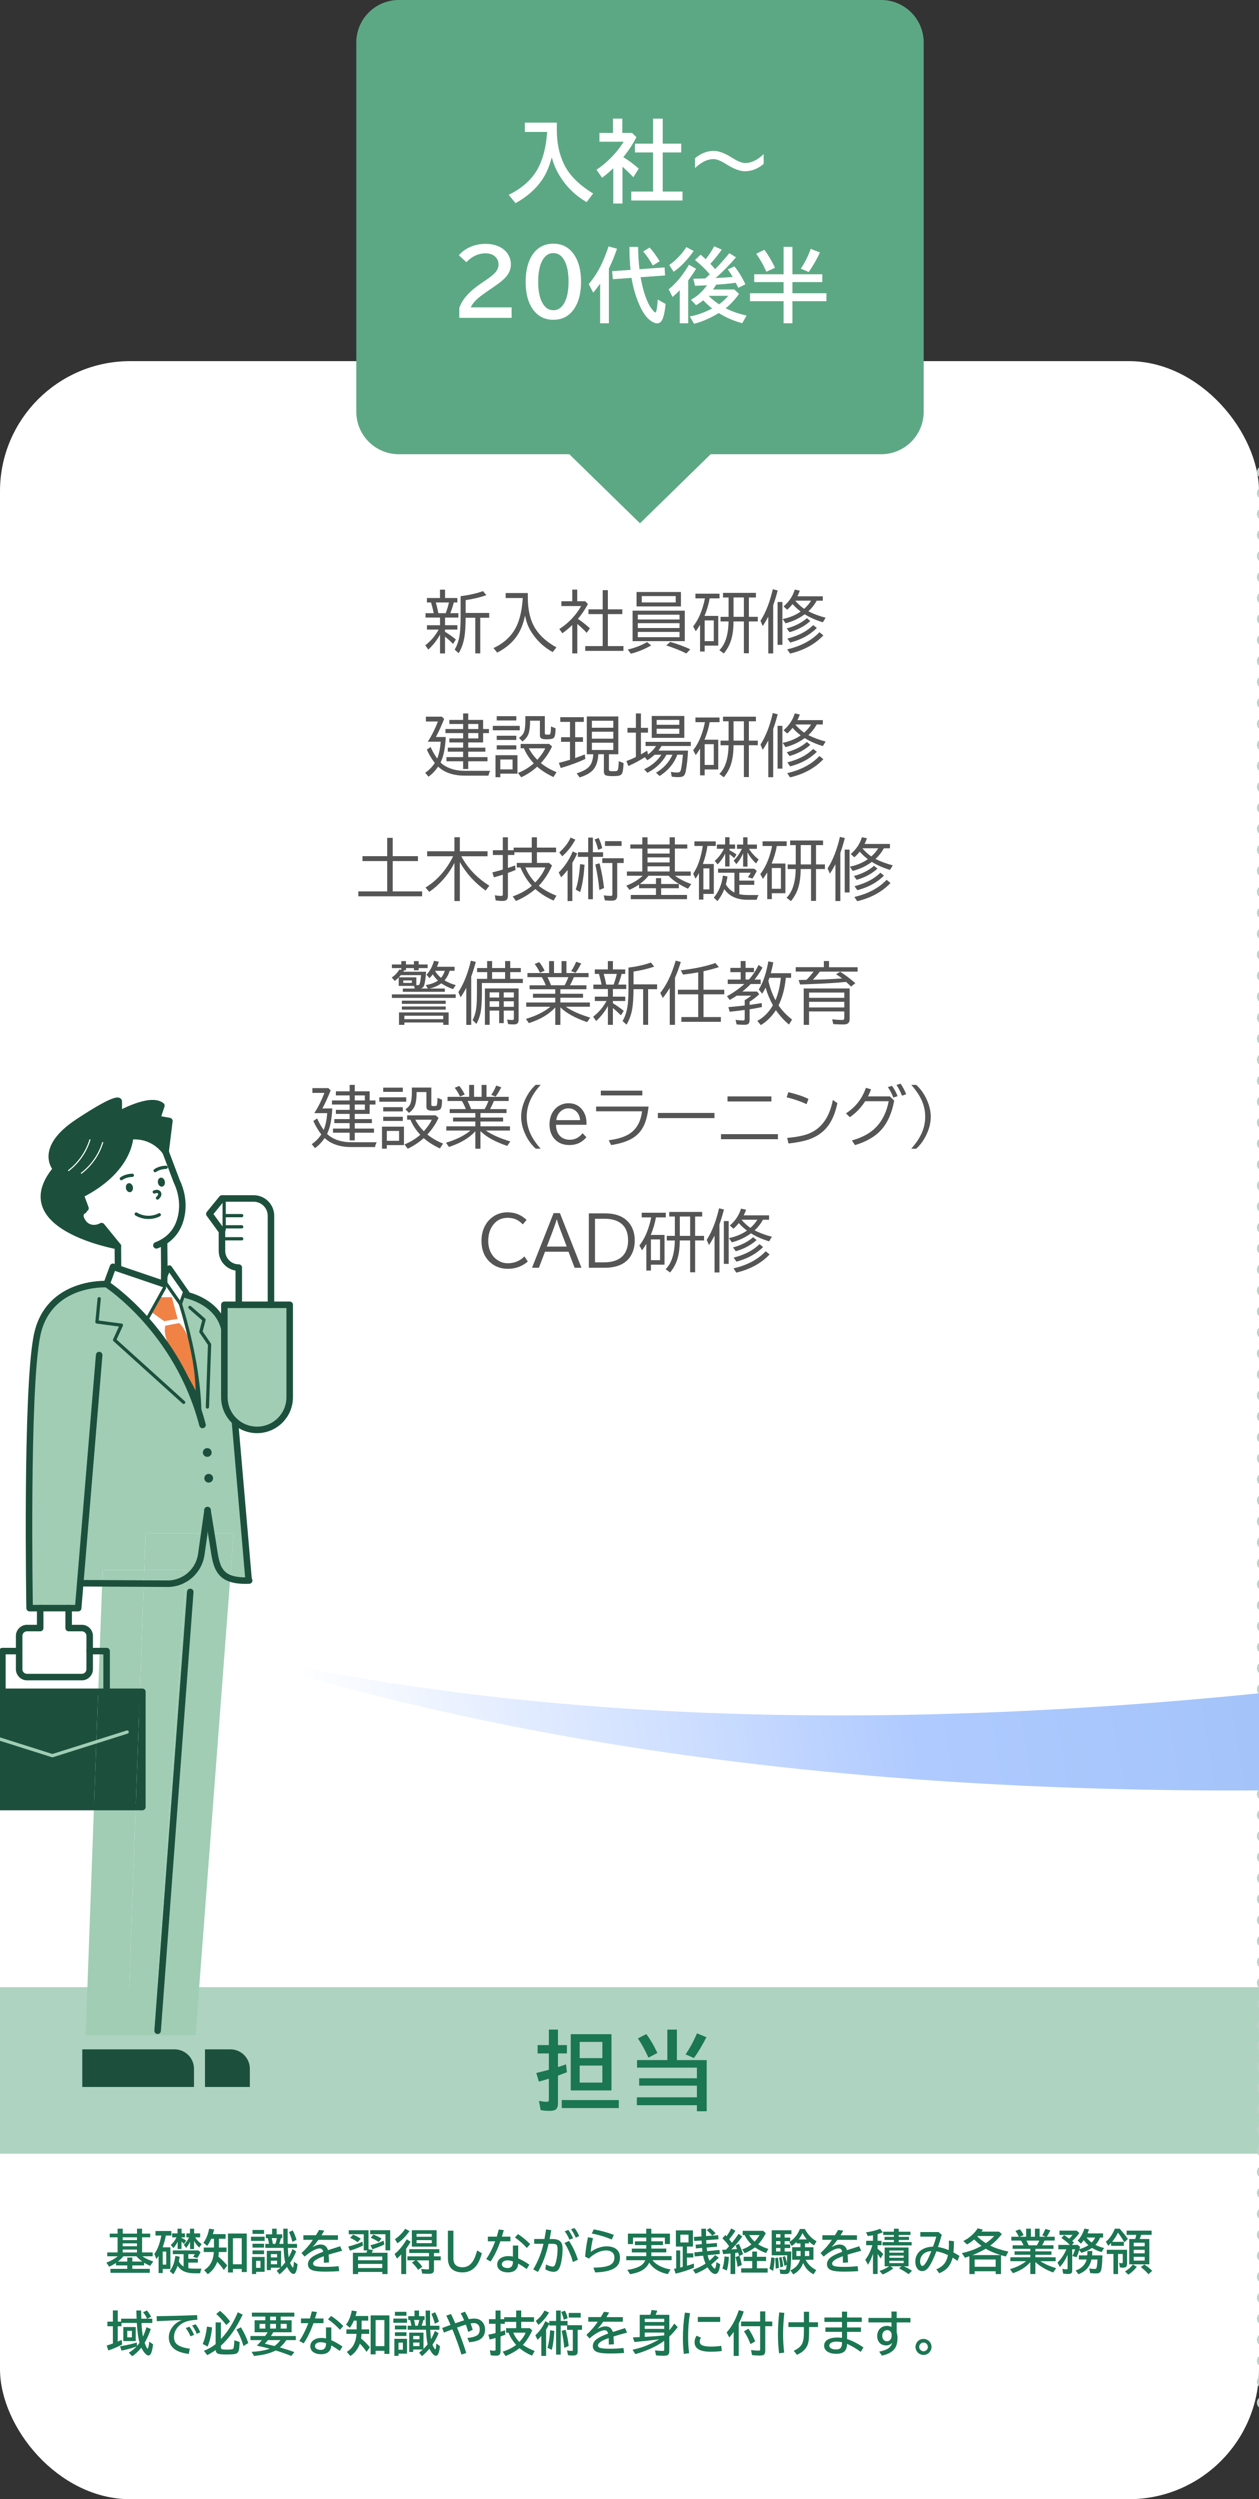 <?xml version="1.0" encoding="UTF-8"?>
<svg xmlns="http://www.w3.org/2000/svg" xmlns:xlink="http://www.w3.org/1999/xlink" viewBox="0 0 600 1190.97">
  <rect x="0" y="0" width="600" height="1190.97" fill="#333333" stroke="none"/>
  <defs>
    <style>
      .cls-1 {
        fill: #555;
      }

      .cls-2 {
        fill: #fff;
      }

      .cls-3 {
        stroke: #bed2ca;
        stroke-dasharray: 0 0 0 10;
        stroke-width: 6px;
      }

      .cls-3, .cls-4, .cls-5, .cls-6, .cls-7, .cls-8 {
        fill: none;
        stroke-linecap: round;
        stroke-linejoin: round;
      }

      .cls-9 {
        fill: #a0cdb4;
      }

      .cls-4 {
        stroke: #a0cdb4;
      }

      .cls-4, .cls-8 {
        stroke-width: 1.55px;
      }

      .cls-10 {
        fill: #5da884;
      }

      .cls-11 {
        isolation: isolate;
      }

      .cls-12 {
        fill: #aed3c1;
      }

      .cls-13 {
        fill: url(#_名称未設定グラデーション_7);
      }

      .cls-14 {
        fill: #1c503d;
      }

      .cls-5 {
        stroke-width: 2.59px;
      }

      .cls-5, .cls-7, .cls-8 {
        stroke: #1c503d;
      }

      .cls-6 {
        stroke: #fff;
        stroke-width: .52px;
      }

      .cls-7 {
        stroke-width: 3.11px;
      }

      .cls-15 {
        fill: #1b7652;
      }

      .cls-16 {
        fill: #f08246;
      }
    </style>
    <linearGradient id="_名称未設定グラデーション_7" data-name="名称未設定グラデーション 7" x1="-9333.15" y1="10490.15" x2="-9333.15" y2="11461.91" gradientTransform="translate(-17704.85 11721.93) rotate(80.48) scale(.83 -1.85)" gradientUnits="userSpaceOnUse">
      <stop offset="0" stop-color="#fff"/>
      <stop offset=".16" stop-color="#afcaff"/>
      <stop offset="1" stop-color="#4591c7"/>
    </linearGradient>
  </defs>
  <g id="_レイヤー_4" data-name="レイヤー 4">
    <rect id="_長方形_125" data-name="長方形 125" class="cls-2" y="172.1" width="600" height="1018.87" rx="62.03" ry="62.03"/>
    <rect class="cls-12" y="946.97" width="600" height="79.35"/>
    <path class="cls-3" d="m602,1144.99V216.47m600,928.51V216.47m598,928.51V216.47"/>
    <g class="cls-11">
      <path class="cls-15" d="m261.57,974.57v-7.38h4.34v7.38h4.26v3.98h-4.26v6.5c1.07-.33,2.34-.77,3.84-1.3l.42,3.76c-1.44.57-2.86,1.11-4.26,1.62v13.19c0,1.39-.33,2.35-1,2.9-.57.47-1.53.7-2.88.7-1.49,0-2.95-.12-4.36-.36l-.82-4.38c1.62.28,2.84.42,3.66.42.47,0,.76-.08.88-.24.12-.16.18-.45.18-.88v-9.89c-1.71.53-3.29.99-4.76,1.38l-1.22-4.12c2.69-.63,4.68-1.13,5.98-1.52v-7.77h-5.36v-3.98h5.36Zm6.14,26.2h27.18v3.8h-27.18v-3.8Zm23.7-31.4v26.8h-19.41v-26.8h19.41Zm-15.15,3.68v7.74h10.81v-7.74h-10.81Zm0,11.29v8.11h10.81v-8.11h-10.81Z"/>
      <path class="cls-15" d="m322.58,981.73h14.21v24.36h-4.66v-2.88h-28.62v-3.76h28.62v-5.54h-27.52v-3.52h27.52v-5.08h-28.54v-3.6h14.45v-14.53h4.54v14.53Zm-13.55-1.18c-1.59-3.5-3.26-6.56-5.02-9.17l4-2.06c1.88,2.49,3.64,5.5,5.28,9.01l-4.26,2.22Zm17.69-1.56c2.07-2.98,3.88-6.33,5.46-10.03l4.46,1.88c-2.04,4-4.02,7.3-5.94,9.91l-3.98-1.76Z"/>
    </g>
    <path class="cls-13" d="m135.04,792.77c.19,1.12.37,2.23.56,3.35,357.84,105.75,937.27,76.9,1742.82-190.2-9.28-55.35-18.56-110.7-27.85-166.05C1058.33,786.26,487.34,865.49,135.04,792.77Z"/>
  </g>
  <g id="_テキスト" data-name="テキスト">
    <g class="cls-11">
      <path class="cls-1" d="m212.09,294.3v3.64h5.88v2.08h-5.88v1.05c1.74,1.05,3.46,2.27,5.17,3.66l-1.34,2.11c-1.34-1.33-2.62-2.49-3.83-3.47v8.02h-2.39v-8.97c-1.4,2.6-3.26,4.98-5.59,7.14l-1.44-2.05c2.63-2.02,4.76-4.52,6.38-7.48h-5.58v-2.08h6.23v-3.64h-6.91v-2.11h3.91c-.32-1.58-.75-3.28-1.27-5.09h-1.97v-2.14h6.22v-3.97h2.42v3.97h5.86v2.14h-1.7c-.41,1.66-.96,3.35-1.67,5.09h3.86v2.11h-6.36Zm-4.38-7.2l.05.19c.33,1.14.72,2.77,1.16,4.91h3.53c.68-1.94,1.18-3.64,1.5-5.09h-6.23Zm14.2,7.3c-.01,3.73-.2,6.75-.56,9.06-.47,2.93-1.39,5.54-2.77,7.83l-1.89-1.72c1.25-2.09,2.06-4.64,2.44-7.62.25-2.06.38-4.71.38-7.94v-9.91c3.84-.46,7.41-1.26,10.69-2.41l1.58,1.95c-3.08,1.05-6.37,1.83-9.86,2.34v6.11h11.23v2.3h-4.27v16.98h-2.38v-16.98h-4.59Z"/>
      <path class="cls-1" d="m251.54,282.61v2.02c0,6.17,1.2,11.15,3.61,14.95,2.21,3.48,5.55,6.45,10.02,8.92l-1.77,2.25c-4.46-2.45-8-5.88-10.61-10.28-1.16-1.96-2.02-4.33-2.59-7.11-.66,3.29-1.7,6.14-3.12,8.55-2.21,3.72-5.58,6.75-10.12,9.09l-1.77-2.17c5.53-2.59,9.34-6.4,11.42-11.42,1.38-3.34,2.21-7.48,2.52-12.42h-8.14v-2.38h10.56Z"/>
      <path class="cls-1" d="m275.42,294.94c1.86,1.21,3.76,2.7,5.69,4.47l-1.5,2.17c-1.4-1.49-2.89-2.91-4.48-4.25v14.05h-2.41v-13.52c-1.56,1.51-3.14,2.81-4.73,3.91l-1.44-2.02c2.38-1.5,4.57-3.36,6.56-5.58,1.53-1.7,2.81-3.48,3.84-5.36h-9.42v-2.3h5.19v-5.53h2.38v5.53h3.81l1.28,1.34c-1.39,2.59-2.97,4.95-4.77,7.08Zm11.8-4.55v-9.16h2.47v9.16h6.88v2.27h-6.88v15.22h7.42v2.3h-18.2v-2.3h8.31v-15.22h-6.78v-2.27h6.78Z"/>
      <path class="cls-1" d="m299.18,309.53c3.38-.78,6.45-1.97,9.22-3.56l1.92,1.61c-3.15,1.79-6.37,3.1-9.67,3.94l-1.47-1.98Zm27.17-18.53v14.53h-24.88v-14.53h24.88Zm-1.83-8.89v6.88h-21.16v-6.88h21.16Zm-20.55,10.81v2.3h19.88v-2.3h-19.88Zm0,4.06v2.3h19.88v-2.3h-19.88Zm0,4.16v2.5h19.88v-2.5h-19.88Zm1.89-17.08v3.03h16.16v-3.03h-16.16Zm21.22,27.33c-2.92-1.43-6.1-2.7-9.56-3.81l1.91-1.67c3.13.88,6.32,2.04,9.55,3.5l-1.89,1.98Z"/>
      <path class="cls-1" d="m335.75,293.5h6.55v14.17h-6.47v2.81h-2.2v-12.73c-.54.93-1.22,1.95-2.05,3.08l-1.25-2.31c1.75-2.23,3.16-4.94,4.23-8.14.61-1.83,1.07-3.58,1.38-5.23h-4.52v-2.23h11.48v2.23h-4.69c-.52,2.9-1.34,5.68-2.47,8.36Zm.08,2.14v9.89h4.33v-9.89h-4.33Zm21.06-10.92v9.22h4.25v2.2h-4.25v15.17h-2.38v-15.17h-4.94c0,3.43-.38,6.38-1.14,8.86-.71,2.31-1.87,4.45-3.48,6.41l-2.12-1.59c2.81-2.75,4.27-7.31,4.38-13.67h-3.83v-2.2h3.84v-9.22h-2.66v-2.2h15.69v2.2h-3.36Zm-2.38,0h-4.92v9.22h4.92v-9.22Z"/>
      <path class="cls-1" d="m368.48,288.44v22.95h-2.34v-17.53c-.88,1.67-1.76,3.16-2.66,4.47l-1.06-2.5c2.53-3.94,4.48-8.95,5.86-15.03l2.34.58c-.66,2.55-1.37,4.91-2.14,7.06Zm2.09-1.56h2.3v20.41h-2.3v-20.41Zm14.67,4.44c2.43,1.24,5.17,2.26,8.23,3.05l-1.31,2.17c-3.24-.95-6.12-2.22-8.66-3.81-2.69,1.99-5.73,3.42-9.12,4.3l-1.39-2.02c3.36-.71,6.23-1.9,8.59-3.58-1.49-1.12-2.78-2.32-3.88-3.58-.79,1.02-1.65,1.92-2.56,2.7l-1.7-1.56c2.65-2.31,4.42-4.99,5.31-8.03l2.41.52c-.34,1.01-.72,1.91-1.12,2.69h12.09v2.08h-2.91c-1.06,1.93-2.39,3.62-3.98,5.08Zm-10.3,8.14c3.91-1.06,7.11-2.69,9.61-4.88l1.62,1.38c-2.78,2.47-6.09,4.24-9.92,5.31l-1.31-1.81Zm.23,9.98c6.5-1.51,11.62-4.23,15.36-8.17l1.86,1.52c-4.01,4.23-9.3,7.12-15.88,8.67l-1.34-2.02Zm.06-5.12c2.99-.78,5.54-1.77,7.66-2.95,1.66-.93,3.22-2.09,4.69-3.48l1.7,1.38c-2.21,2.18-4.75,3.9-7.62,5.17-1.48.67-3.17,1.26-5.08,1.78l-1.34-1.89Zm8-14.19c1.45-1.29,2.55-2.59,3.3-3.89h-7.55c1.3,1.54,2.72,2.84,4.25,3.89Z"/>
      <path class="cls-1" d="m212.43,351.25c-.23,5.25-1.06,9.29-2.48,12.12,1.17,1.14,2.63,2.05,4.41,2.73,2.13.82,4.53,1.23,7.19,1.23h12.06c-.29.45-.57,1.21-.83,2.3h-11.3c-5.39,0-9.62-1.43-12.69-4.3-1.29,1.92-2.82,3.52-4.59,4.81l-1.56-1.89c1.83-1.25,3.35-2.8,4.56-4.66-1.43-1.81-2.69-3.94-3.8-6.38l1.83-1.22c.81,1.88,1.85,3.7,3.11,5.47.84-1.96,1.41-4.62,1.69-8h-6.17c1.85-2.84,3.46-6.06,4.83-9.64h-5.73v-2.3h7.62l1.09,1.08c-1.2,3.04-2.44,5.78-3.72,8.2l-.22.42h4.7Zm10.72,2.56v2.48h8.16v1.92h-8.16v2.59h9.17v1.98h-9.17v3.66h-2.44v-3.66h-7.94v-1.98h7.94v-2.59h-7.3v-1.92h7.3v-2.48h-6.56v-1.92h6.56v-2.53h-8.42v-1.95h8.42v-2.39h-6.56v-1.95h6.56v-3.08h2.44v3.08h7.09v4.34h2.78v1.95h-2.78v4.45h-7.09Zm0-6.41h4.8v-2.39h-4.8v2.39Zm0,4.48h4.8v-2.53h-4.8v2.53Z"/>
      <path class="cls-1" d="m234.86,345.91h12.83v2.11h-12.83v-2.11Zm11.75,13.98v8.8h-8.17v1.7h-2.3v-10.5h10.47Zm-9.89-18.59h9.34v2.02h-9.34v-2.02Zm0,9.31h9.34v2.02h-9.34v-2.02Zm0,4.58h9.34v1.98h-9.34v-1.98Zm1.72,6.75v4.7h5.83v-4.7h-5.83Zm19.31,1.69c2.15,1.75,4.64,3.19,7.48,4.33l-1.48,2.34c-3.17-1.51-5.75-3.16-7.75-4.94-2.21,2.02-4.75,3.71-7.61,5.06l-1.53-2.08c2.65-1.01,5.15-2.53,7.52-4.56-2.08-2.24-3.65-4.64-4.7-7.19h-1.56v-2.08h13.59l1.38,1.19c-1.35,2.96-3.13,5.6-5.33,7.92Zm-7.38-22.36h9.28v8.03c0,.35.07.57.2.64.17.1.52.16,1.05.16.66,0,1.06-.06,1.2-.19.3-.24.46-1.48.48-3.72l2.19.88c-.01.25-.02.57-.03.97-.06,1.91-.33,3.09-.8,3.55-.48.48-1.6.72-3.38.72-1.29,0-2.16-.14-2.59-.42-.45-.29-.67-.81-.67-1.56v-6.91h-4.67v.28c0,2.62-.26,4.64-.78,6.05-.5,1.35-1.45,2.55-2.86,3.59l-1.67-1.73c1.05-.68,1.78-1.44,2.19-2.28.57-1.15.86-3.05.86-5.72v-2.33Zm5.7,20.83c1.88-2.17,3.13-4,3.77-5.5h-7.84c1.08,2.02,2.44,3.85,4.08,5.5Z"/>
      <path class="cls-1" d="m274.11,344.02v7.3h3.72v2.2h-3.72v7.73c1.66-.56,3.18-1.15,4.58-1.75l.25,2.17c-3.14,1.51-7.04,2.95-11.72,4.33l-.89-2.47c1.76-.43,3.53-.92,5.31-1.47v-8.55h-4.25v-2.2h4.25v-7.3h-4.64v-2.23h11.23v2.23h-4.12Zm16.09,15.39v7.17c0,.41.12.67.36.78.23.1.74.16,1.55.16.93,0,1.53-.04,1.8-.12.34-.1.57-.47.67-1.09.16-.88.25-2.07.3-3.59l2.28.92c-.08,2.19-.26,3.69-.52,4.5-.28.86-.92,1.39-1.91,1.56-.59.1-1.5.16-2.72.16-1.83,0-3-.16-3.5-.48-.48-.31-.72-.85-.72-1.62v-8.33h-2.66c-.12,3.01-.85,5.38-2.2,7.11-1.29,1.64-3.53,2.95-6.72,3.94l-1.38-1.95c3.06-.96,5.14-2.15,6.23-3.56.96-1.22,1.52-3.06,1.67-5.53h-3.08v-18.02h15.02v18.02h-4.48Zm-8.12-15.94v3.33h10.2v-3.33h-10.2Zm0,5.22v3.33h10.2v-3.33h-10.2Zm0,5.25v3.45h10.2v-3.45h-10.2Z"/>
      <path class="cls-1" d="m322.78,359.66c-1.51,4.15-4.33,7.53-8.45,10.14l-1.69-1.56c3.54-2.07,6.16-4.93,7.86-8.58h-2.88c-2.03,3.66-5.06,6.53-9.09,8.61l-1.56-1.67c3.59-1.72,6.33-4.03,8.22-6.94h-3.22c-1.09,1.02-2.25,1.9-3.47,2.62l-1.2-1.44c-2.51,1.61-5.12,3.01-7.83,4.19l-.95-2.34c1.51-.55,3.02-1.2,4.52-1.95v-11.61h-4v-2.27h4v-6.88h2.41v6.88h3.36v2.27h-3.36v10.36c1.13-.64,2.12-1.22,2.97-1.77l.39,1.83c1.63-1.22,2.92-2.57,3.84-4.05h-5v-1.98h21.56v1.98h-13.94c-.42.73-.91,1.46-1.47,2.19h14.09c-.17,3.77-.52,7.01-1.05,9.7-.24,1.23-.6,2.03-1.09,2.39-.5.38-1.34.56-2.52.56-1.04,0-2.07-.07-3.08-.22l-.45-2.28c1.13.2,2.15.3,3.05.3.78,0,1.28-.22,1.5-.66.44-.88.83-3.48,1.19-7.83h-2.66Zm3.34-18.48v10.44h-15.52v-10.44h15.52Zm-13.19,1.89v2.33h10.81v-2.33h-10.81Zm0,4.19v2.44h10.81v-2.44h-10.81Z"/>
      <path class="cls-1" d="m335.75,352.5h6.55v14.17h-6.47v2.81h-2.2v-12.73c-.54.93-1.22,1.95-2.05,3.08l-1.25-2.31c1.75-2.23,3.16-4.94,4.23-8.14.61-1.83,1.07-3.58,1.38-5.23h-4.52v-2.23h11.48v2.23h-4.69c-.52,2.9-1.34,5.68-2.47,8.36Zm.08,2.14v9.89h4.33v-9.89h-4.33Zm21.06-10.92v9.22h4.25v2.2h-4.25v15.17h-2.38v-15.17h-4.94c0,3.43-.38,6.38-1.14,8.86-.71,2.31-1.87,4.45-3.48,6.41l-2.12-1.59c2.81-2.75,4.27-7.31,4.38-13.67h-3.83v-2.2h3.84v-9.22h-2.66v-2.2h15.69v2.2h-3.36Zm-2.38,0h-4.92v9.22h4.92v-9.22Z"/>
      <path class="cls-1" d="m368.48,347.44v22.95h-2.34v-17.53c-.88,1.67-1.76,3.16-2.66,4.47l-1.06-2.5c2.53-3.94,4.48-8.95,5.86-15.03l2.34.58c-.66,2.55-1.37,4.91-2.14,7.06Zm2.09-1.56h2.3v20.41h-2.3v-20.41Zm14.67,4.44c2.43,1.24,5.17,2.26,8.23,3.05l-1.31,2.17c-3.24-.95-6.12-2.22-8.66-3.81-2.69,1.99-5.73,3.42-9.12,4.3l-1.39-2.02c3.36-.71,6.23-1.9,8.59-3.58-1.49-1.12-2.78-2.32-3.88-3.58-.79,1.02-1.65,1.92-2.56,2.7l-1.7-1.56c2.65-2.31,4.42-4.99,5.31-8.03l2.41.52c-.34,1.01-.72,1.91-1.12,2.69h12.09v2.08h-2.91c-1.06,1.93-2.39,3.62-3.98,5.08Zm-10.3,8.14c3.91-1.06,7.11-2.69,9.61-4.88l1.62,1.38c-2.78,2.47-6.09,4.24-9.92,5.31l-1.31-1.81Zm.23,9.98c6.5-1.51,11.62-4.23,15.36-8.17l1.86,1.52c-4.01,4.23-9.3,7.12-15.88,8.67l-1.34-2.02Zm.06-5.12c2.99-.78,5.54-1.77,7.66-2.95,1.66-.93,3.22-2.09,4.69-3.48l1.7,1.38c-2.21,2.18-4.75,3.9-7.62,5.17-1.48.67-3.17,1.26-5.08,1.78l-1.34-1.89Zm8-14.19c1.45-1.29,2.55-2.59,3.3-3.89h-7.55c1.3,1.54,2.72,2.84,4.25,3.89Z"/>
      <path class="cls-1" d="m184.53,408v-8.73h2.62v8.73h12.03v2.34h-12.03v14.45h14.02v2.34h-30.41v-2.34h13.77v-14.45h-11.78v-2.34h11.78Z"/>
      <path class="cls-1" d="m219.84,408.05c3.11,5.73,7.57,10.4,13.36,14.02l-1.77,2.33c-5.21-3.75-9.3-8.27-12.28-13.56v18.56h-2.59v-18.2c-1.17,2.41-2.68,4.73-4.55,6.98-2.16,2.6-4.64,4.88-7.45,6.83l-1.77-2.05c5.57-3.46,9.96-8.43,13.16-14.91h-12.39v-2.38h13v-6.69h2.59v6.69h13.2v2.38h-12.52Z"/>
      <path class="cls-1" d="m256.76,422.11c2.21,1.79,5.01,3.36,8.41,4.72l-1.34,2.33c-3.25-1.42-6.15-3.24-8.7-5.48-2.73,2.34-5.81,4.24-9.25,5.69l-1.52-2.19c3.65-1.3,6.69-3,9.12-5.09-2.21-2.4-4.03-5.3-5.45-8.7h-1.75v-2.17h7.14v-5.06h-8.28v1.28h-3.08v6.17c1.03-.32,2.17-.72,3.42-1.2l.22,2.17c-1.43.59-2.64,1.06-3.64,1.41v10.92c0,.92-.22,1.56-.67,1.94-.42.33-1.05.5-1.91.5-1.01,0-2.09-.09-3.25-.27l-.42-2.44c1.1.2,2.09.3,2.97.3.41,0,.66-.1.75-.3.06-.14.09-.32.09-.56v-9.25c-1.32.43-2.74.85-4.25,1.27l-.73-2.36c2.26-.57,3.92-1.03,4.98-1.36v-6.94h-4.73v-2.27h4.73v-6.17h2.44v6.17h2.72v-1.25h8.64v-4.92h2.47v4.92h9.12v2.23h-9.12v5.06h5.77l1.41,1.22c-1.58,3.69-3.68,6.92-6.3,9.69Zm-1.7-1.55c2.29-2.42,3.9-4.81,4.83-7.19h-9.52c1.09,2.65,2.66,5.04,4.69,7.19Z"/>
      <path class="cls-1" d="m272.76,411.19v18.2h-2.27v-14.8c-.95,1.27-1.97,2.43-3.08,3.47l-1.14-2.28c2.84-2.81,5.07-6.16,6.67-10.05l2.12,1c-.82,1.81-1.59,3.3-2.31,4.45Zm-6.23-4.97c2.54-2.29,4.33-4.65,5.38-7.08l2.28.97c-1.66,3.09-3.74,5.74-6.25,7.94l-1.41-1.83Zm7.84,17.69c1.02-2.96,1.71-7,2.08-12.12l2.11.3c-.32,5.33-1.02,9.67-2.08,13.02l-2.11-1.19Zm5.95-17.78v-6.98h2.23v6.98h4.86v2.2h-4.86v20.19h-2.23v-20.19h-4.92v-2.2h4.92Zm4.73-1.16c-.48-1.98-1.03-3.62-1.66-4.92l1.89-.75c.74,1.43,1.31,3.06,1.72,4.91l-1.95.77Zm.58,19.14c-.38-4.09-1.02-8.15-1.92-12.17l2.02-.53c1.01,4.04,1.72,7.96,2.14,11.77l-2.23.94Zm8.52-12.84v15.5c0,.94-.23,1.59-.69,1.95-.41.33-1.12.5-2.14.5-.91,0-1.92-.05-3.05-.16l-.55-2.36c1.31.15,2.42.22,3.31.22.41,0,.65-.09.73-.27.05-.12.08-.31.08-.56v-14.83h-4.8v-2.27h10.2v2.27h-3.11Zm-5.83-10.42h7.91v2.27h-7.91v-2.27Z"/>
      <path class="cls-1" d="m321.68,417.32c2.01,1.5,4.59,2.83,7.75,4l-1.55,2.2c-4.1-1.88-7.19-3.94-9.27-6.2h-9.53c-1.1,1.4-2.5,2.71-4.17,3.94h7.7v-2.78h2.47v2.78h8.42v2.02h-8.42v3.2h12.33v2.02h-26.8v-2.02h12v-3.2h-8.06v-1.77l-.23.17c-1.2.8-2.64,1.59-4.31,2.36l-1.53-1.98c3.15-1.22,5.74-2.8,7.8-4.73h-7.52v-2.02h7.33v-10.94h-5.7v-1.95h5.7v-3.42h2.5v3.42h10.53v-3.42h2.5v3.42h5.92v1.95h-5.92v10.94h7.55v2.02h-7.48Zm-2.56-12.95h-10.53v2.38h10.53v-2.38Zm0,4.2h-10.53v2.42h10.53v-2.42Zm0,4.28h-10.53v2.45h10.53v-2.45Z"/>
      <path class="cls-1" d="m334.98,411.72h5.2v14.27h-4.97v2.72h-2.11v-12.66c-.49.93-1.03,1.83-1.62,2.7l-1.12-2.42c2.17-3.17,3.69-7.56,4.56-13.19h-3.98v-2.2h10.17v2.2h-3.97c-.38,2.72-1.09,5.58-2.16,8.58Zm.23,2.11v10.02h2.86v-10.02h-2.86Zm17.12,12.3c1.28.26,2.61.39,4,.39h5.16c-.4.76-.68,1.52-.84,2.27h-4.34c-5.12,0-8.82-1.7-11.12-5.09-.84,2.15-1.94,4.06-3.28,5.73l-1.73-1.69c2.35-2.76,3.8-6.25,4.33-10.48l2.2.42c-.21,1.36-.47,2.62-.78,3.78,1.02,1.76,2.38,3.05,4.08,3.88v-9.45h-7.81v-1.92h17.16l1.31,1.03c-.77,1.56-1.47,2.79-2.11,3.67l-2.14-.64c.45-.58.9-1.3,1.34-2.14h-5.41v3.75h7.11v2.02h-7.11v4.48Zm-6.75-19.31c-1,2.03-2.19,3.73-3.58,5.09l-1.38-1.66c1.71-1.46,3.18-3.38,4.41-5.77h-3.39v-2.05h3.94v-3.45h2.08v3.45h2.66v2.05h-2.66v.73c1.09.49,2.2,1.15,3.33,1.98l-1.09,1.73c-.71-.65-1.45-1.26-2.23-1.84v5.84h-2.08v-6.12Zm11.34-2.33c1.25,1.95,2.79,3.65,4.62,5.09l-1.22,1.91c-1.6-1.49-2.97-3.25-4.09-5.28v6.77h-2.08v-6.34c-.77,1.86-1.85,3.58-3.23,5.16l-1.28-1.7c1.48-1.39,2.79-3.25,3.94-5.59h-2.36v-2.05h2.94v-3.45h2.08v3.45h4.48v2.05h-3.8Z"/>
      <path class="cls-1" d="m367.75,411.5h6.55v14.17h-6.47v2.81h-2.2v-12.73c-.54.93-1.22,1.95-2.05,3.08l-1.25-2.31c1.75-2.23,3.16-4.94,4.23-8.14.61-1.83,1.07-3.58,1.38-5.23h-4.52v-2.23h11.48v2.23h-4.69c-.52,2.9-1.34,5.68-2.47,8.36Zm.08,2.14v9.89h4.33v-9.89h-4.33Zm21.06-10.92v9.22h4.25v2.2h-4.25v15.17h-2.38v-15.17h-4.94c0,3.43-.38,6.38-1.14,8.86-.71,2.31-1.87,4.45-3.48,6.41l-2.12-1.59c2.81-2.75,4.27-7.31,4.38-13.67h-3.83v-2.2h3.84v-9.22h-2.66v-2.2h15.69v2.2h-3.36Zm-2.38,0h-4.92v9.22h4.92v-9.22Z"/>
      <path class="cls-1" d="m400.48,406.44v22.95h-2.34v-17.53c-.88,1.67-1.76,3.16-2.66,4.47l-1.06-2.5c2.53-3.94,4.48-8.95,5.86-15.03l2.34.58c-.66,2.55-1.37,4.91-2.14,7.06Zm2.09-1.56h2.3v20.41h-2.3v-20.41Zm14.67,4.44c2.43,1.24,5.17,2.26,8.23,3.05l-1.31,2.17c-3.24-.95-6.12-2.22-8.66-3.81-2.69,1.99-5.73,3.42-9.12,4.3l-1.39-2.02c3.36-.71,6.23-1.9,8.59-3.58-1.49-1.12-2.78-2.32-3.88-3.58-.79,1.02-1.65,1.92-2.56,2.7l-1.7-1.56c2.65-2.31,4.42-4.99,5.31-8.03l2.41.52c-.34,1.01-.72,1.91-1.12,2.69h12.09v2.08h-2.91c-1.06,1.93-2.39,3.62-3.98,5.08Zm-10.3,8.14c3.91-1.06,7.11-2.69,9.61-4.88l1.62,1.38c-2.78,2.47-6.09,4.24-9.92,5.31l-1.31-1.81Zm.23,9.98c6.5-1.51,11.62-4.23,15.36-8.17l1.86,1.52c-4.01,4.23-9.3,7.12-15.88,8.67l-1.34-2.02Zm.06-5.12c2.99-.78,5.54-1.77,7.66-2.95,1.66-.93,3.22-2.09,4.69-3.48l1.7,1.38c-2.21,2.18-4.75,3.9-7.62,5.17-1.48.67-3.17,1.26-5.08,1.78l-1.34-1.89Zm8-14.19c1.45-1.29,2.55-2.59,3.3-3.89h-7.55c1.3,1.54,2.72,2.84,4.25,3.89Z"/>
      <path class="cls-1" d="m208.71,467.3c-.94-.88-1.76-1.87-2.47-2.98-.54.73-1.06,1.33-1.56,1.81l-1.44-1.64c1.57-1.61,2.77-3.83,3.59-6.64l2.3.45c-.28.9-.57,1.7-.88,2.41h8.39v1.92h-2.36c-.46,1.7-1.27,3.21-2.42,4.55,1.62.99,3.41,1.75,5.36,2.27l-1.34,1.92c-2.2-.82-4.06-1.74-5.58-2.77-1.53,1.16-3.43,1.98-5.69,2.48h7.39v1.56h-20.03v-1.56h5.69l-.34-1.25h-7.3v-4.02c-.59.61-1.23,1.16-1.92,1.64l-1.41-1.62c1.55-1.03,2.75-2.3,3.61-3.81l.94.14v-.81h-4.48v-1.73h4.48v-1.62h2.23v1.62h3.78v-1.62h2.28v1.62h4.28v1.73h-4.28v1.03h-2.28v-1.03h-3.78v1.03h-.89l-.12.2c-.1.2-.19.36-.27.5h10.89c-.24,3.01-.53,5.11-.88,6.31-.27.91-.83,1.47-1.69,1.69h3.41l-1.03-1.61c2.51-.48,4.45-1.2,5.81-2.17Zm-21.95,6.56h30.41v1.7h-30.41v-1.7Zm3.34-8.12h8.31v3.73c.24.01.45.02.62.02.43,0,.71-.14.84-.42.33-.69.59-2.14.78-4.36h-9.66c-.07.09-.17.21-.28.34-.08.1-.29.33-.62.69Zm23.7,16.73v5.92h-2.56v-1.12h-18.53v1.12h-2.56v-5.92h23.66Zm-22.28-5.62h20.88v1.53h-20.88v-1.53Zm0,2.78h20.88v1.5h-20.88v-1.5Zm4.75-11.23v-1.19h-4.08v1.19h4.08Zm-3.56,15.64v1.64h18.53v-1.64h-18.53Zm17.47-18.06c.75-.9,1.35-2.01,1.8-3.34h-4.64c.67,1.22,1.61,2.33,2.84,3.34Z"/>
      <path class="cls-1" d="m224.57,465.38v23.02h-2.34v-17.66c-.83,1.59-1.74,3.09-2.72,4.5l-1.06-2.47c2.53-3.89,4.52-8.88,5.95-14.97l2.38.58c-.66,2.41-1.39,4.74-2.2,7Zm7.58-4.06v-3.33h2.38v3.33h6.19v-3.33h2.44v3.33h5.05v1.95h-5.05v3.2h6.02v1.98h-19.52v4.22c0,3.65-.13,6.44-.39,8.38-.33,2.52-1.07,4.82-2.22,6.89l-1.84-1.81c.97-1.79,1.58-3.92,1.83-6.39.17-1.61.25-3.95.25-7v-6.27h4.88v-3.2h-4.81v-1.95h4.81Zm15,9.73v15.06c0,1.39-.73,2.08-2.2,2.08-1.06,0-2-.05-2.8-.16l-.48-2.16c.86.14,1.69.2,2.47.2.35,0,.57-.09.66-.28.06-.12.09-.31.09-.56v-3.64h-4.81v5.98h-2.2v-5.98h-4.52v6.78h-2.27v-17.33h16.06Zm-13.8,1.86v2.45h4.52v-2.45h-4.52Zm0,4.25v2.64h4.52v-2.64h-4.52Zm7.36-13.89h-6.19v3.2h6.19v-3.2Zm4.17,12.09v-2.45h-4.81v2.45h4.81Zm0,4.44v-2.64h-4.81v2.64h4.81Z"/>
      <path class="cls-1" d="m267.06,471.42v2.14h10.8v1.89h-10.8v2.28h14.06v2.02h-11.47c2.82,1.98,6.7,3.71,11.64,5.19l-1.48,2.14c-5.77-1.97-10.02-4.32-12.75-7.06v8.38h-2.44v-8.31c-2.92,3.22-7.11,5.71-12.58,7.48l-1.41-2.02c4.85-1.44,8.74-3.37,11.66-5.8h-11.5v-2.02h13.83v-2.28h-10.62v-1.89h10.62v-2.14h-12.22v-1.89h7.69c-.51-1.35-1.14-2.64-1.88-3.86h-6.84v-1.98h10.31v-5.69h2.34v5.69h3.59v-5.69h2.34v5.69h10.55v1.98h-7.05c-.03.08-.07.19-.11.33-.45,1.14-1.02,2.31-1.7,3.53h7.84v1.89h-12.44Zm-9.73-7.88c-.82-1.68-1.67-3.06-2.53-4.16l2.17-.89c.92,1.08,1.78,2.45,2.59,4.09l-2.23.95Zm5.28,5.98h6.48c.7-1.27,1.29-2.56,1.77-3.86h-9.94c.57,1.08,1.13,2.37,1.69,3.86Zm9.59-6.75c.94-1.34,1.72-2.83,2.36-4.45l2.41.81c-.97,1.93-1.87,3.41-2.69,4.44l-2.08-.8Z"/>
      <path class="cls-1" d="m292.09,471.3v3.64h5.88v2.08h-5.88v1.05c1.74,1.05,3.46,2.27,5.17,3.66l-1.34,2.11c-1.34-1.33-2.62-2.49-3.83-3.47v8.02h-2.39v-8.97c-1.4,2.6-3.26,4.98-5.59,7.14l-1.44-2.05c2.63-2.02,4.76-4.52,6.38-7.48h-5.58v-2.08h6.23v-3.64h-6.91v-2.11h3.91c-.32-1.58-.75-3.28-1.27-5.09h-1.97v-2.14h6.22v-3.97h2.42v3.97h5.86v2.14h-1.7c-.41,1.66-.96,3.35-1.67,5.09h3.86v2.11h-6.36Zm-4.38-7.2l.05.19c.33,1.14.72,2.77,1.16,4.91h3.53c.68-1.94,1.18-3.64,1.5-5.09h-6.23Zm14.2,7.3c-.01,3.73-.2,6.75-.56,9.06-.47,2.93-1.39,5.54-2.77,7.83l-1.89-1.72c1.25-2.09,2.06-4.64,2.44-7.62.25-2.06.38-4.71.38-7.94v-9.91c3.84-.46,7.41-1.26,10.69-2.41l1.58,1.95c-3.08,1.05-6.37,1.83-9.86,2.34v6.11h11.23v2.3h-4.27v16.98h-2.38v-16.98h-4.59Z"/>
      <path class="cls-1" d="m321.68,465.92v22.47h-2.5v-17.59c-.97,1.65-2.07,3.24-3.3,4.78l-1.22-2.39c1.9-2.46,3.5-5.2,4.81-8.23.88-2.06,1.73-4.46,2.55-7.19l2.44.67c-.94,3-1.87,5.5-2.78,7.48Zm13.59-3.08v8.8h9.89v2.2h-9.89v10.83h8.28v2.27h-18.81v-2.27h8v-10.83h-9.67v-2.2h9.67v-8.28c-2.45.45-4.86.81-7.23,1.08l-1.06-2.05c6.54-.74,12.04-1.9,16.48-3.48l1.67,1.95c-2.06.7-4.51,1.36-7.33,1.98Z"/>
      <path class="cls-1" d="m356.89,466.82c1.88-2.11,3.42-4.45,4.64-7l1.86,1.31c-1.26,2.25-2.53,4.15-3.8,5.69h2.94v2.11h-4.77c-1.28,1.32-2.61,2.52-3.98,3.59h7.05l1,1.28c-1.33,1.26-2.86,2.44-4.58,3.55v1.52c.15-.02.34-.05.58-.08,1.36-.18,3.09-.44,5.17-.8l.11,1.92c-1.68.36-3.46.69-5.34.98l-.52.08v5.02c0,.92-.2,1.56-.61,1.92-.34.3-.97.45-1.88.45-1.01,0-2.25-.05-3.7-.16l-.52-2.19c1.46.2,2.66.3,3.59.3.51,0,.77-.27.77-.8v-4.23l-2.03.27c-1.73.22-3.44.42-5.14.59l-.61-2.2c2.6-.22,5.2-.48,7.78-.78v-2.55c.94-.5,1.96-1.21,3.08-2.14h-6.86c-1.22.81-2.34,1.5-3.36,2.05l-1.31-1.8c2.79-1.45,5.55-3.38,8.28-5.8h-7.92v-2.11h6.17v-3.52h-4.91v-2.05h4.91v-3.27h2.34v3.27h4v2.05h-4v3.52h1.56Zm11.45,12.22c-1.54-2.8-2.7-5.61-3.48-8.42-.55,1.14-1.09,2.11-1.61,2.92l-1.64-1.98c2.06-3.38,3.58-7.85,4.55-13.42l2.38.47c-.33,1.73-.73,3.45-1.19,5.16h9.67v2.2h-2.52l-.03.3c-.49,4.9-1.64,9.18-3.44,12.86,1.71,2.48,3.86,4.73,6.45,6.75l-1.47,2.36c-2.23-1.81-4.31-4.09-6.25-6.84-2.03,3.11-4.43,5.48-7.19,7.11l-1.64-2.02c3.03-1.65,5.5-4.12,7.41-7.44Zm1.22-2.38c1.27-2.94,2.12-6.5,2.56-10.7h-5.45c-.23.7-.39,1.18-.48,1.44.75,3.31,1.88,6.4,3.38,9.27Z"/>
      <path class="cls-1" d="m395.09,460.92h13.62v2.11h-18.03c-.82,1.14-1.83,2.33-3.03,3.59l-.27.27c.13,0,.28,0,.44-.02,3.69-.06,7.78-.23,12.27-.52l1.22-.08-.23-.19c-.84-.65-1.73-1.25-2.66-1.81l1.98-1.19c2.38,1.5,4.79,3.31,7.23,5.44l-2.05,1.64c-.68-.7-1.42-1.4-2.22-2.11l-.17-.14c-.19.02-.38.04-.56.06-3.87.42-10.04.78-18.53,1.09l-2.81.09-.7-2.14c.9-.01,1.7-.03,2.42-.05l1.36-.03c1.22-1.25,2.33-2.56,3.34-3.92h-8.5v-2.11h13.41v-2.94h2.47v2.94Zm9.83,10.12v14.52c0,.98-.25,1.68-.75,2.09-.47.38-1.25.56-2.34.56-.99,0-2.56-.05-4.72-.16l-.52-2.3c1.88.21,3.44.31,4.67.31.51,0,.83-.1.95-.31.09-.17.14-.41.14-.73v-3.02h-16.77v6.38h-2.56v-17.34h21.89Zm-19.33,1.95v2.52h16.77v-2.52h-16.77Zm0,4.41v2.69h16.77v-2.69h-16.77Z"/>
      <path class="cls-1" d="m158.35,528.25c-.23,5.25-1.06,9.29-2.48,12.12,1.17,1.14,2.63,2.05,4.41,2.73,2.13.82,4.53,1.23,7.19,1.23h12.06c-.29.45-.57,1.21-.83,2.3h-11.3c-5.39,0-9.62-1.43-12.69-4.3-1.29,1.92-2.82,3.52-4.59,4.81l-1.56-1.89c1.83-1.25,3.35-2.8,4.56-4.66-1.43-1.81-2.69-3.94-3.8-6.38l1.83-1.22c.81,1.88,1.85,3.7,3.11,5.47.84-1.96,1.41-4.62,1.69-8h-6.17c1.85-2.84,3.46-6.06,4.83-9.64h-5.73v-2.3h7.62l1.09,1.08c-1.2,3.04-2.44,5.78-3.72,8.2l-.22.42h4.7Zm10.72,2.56v2.48h8.16v1.92h-8.16v2.59h9.17v1.98h-9.17v3.66h-2.44v-3.66h-7.94v-1.98h7.94v-2.59h-7.3v-1.92h7.3v-2.48h-6.56v-1.92h6.56v-2.53h-8.42v-1.95h8.42v-2.39h-6.56v-1.95h6.56v-3.08h2.44v3.08h7.09v4.34h2.78v1.95h-2.78v4.45h-7.09Zm0-6.41h4.8v-2.39h-4.8v2.39Zm0,4.48h4.8v-2.53h-4.8v2.53Z"/>
      <path class="cls-1" d="m180.77,522.91h12.83v2.11h-12.83v-2.11Zm11.75,13.98v8.8h-8.17v1.7h-2.3v-10.5h10.47Zm-9.89-18.59h9.34v2.02h-9.34v-2.02Zm0,9.31h9.34v2.02h-9.34v-2.02Zm0,4.58h9.34v1.98h-9.34v-1.98Zm1.72,6.75v4.7h5.83v-4.7h-5.83Zm19.31,1.69c2.15,1.75,4.64,3.19,7.48,4.33l-1.48,2.34c-3.17-1.51-5.75-3.16-7.75-4.94-2.21,2.02-4.75,3.71-7.61,5.06l-1.53-2.08c2.65-1.01,5.15-2.53,7.52-4.56-2.08-2.24-3.65-4.63-4.7-7.19h-1.56v-2.08h13.59l1.38,1.19c-1.35,2.96-3.13,5.6-5.33,7.92Zm-7.38-22.36h9.28v8.03c0,.35.07.57.2.64.17.1.52.16,1.05.16.66,0,1.06-.06,1.2-.19.3-.24.46-1.48.48-3.72l2.19.88c-.01.25-.02.57-.03.97-.06,1.91-.33,3.09-.8,3.55-.48.48-1.6.72-3.38.72-1.29,0-2.16-.14-2.59-.42-.45-.29-.67-.81-.67-1.56v-6.91h-4.67v.28c0,2.62-.26,4.64-.78,6.05-.5,1.35-1.45,2.55-2.86,3.59l-1.67-1.73c1.05-.68,1.78-1.44,2.19-2.28.57-1.15.86-3.05.86-5.72v-2.33Zm5.7,20.83c1.88-2.17,3.13-4,3.77-5.5h-7.84c1.08,2.02,2.44,3.85,4.08,5.5Z"/>
      <path class="cls-1" d="m228.97,530.42v2.14h10.8v1.89h-10.8v2.28h14.06v2.02h-11.47c2.82,1.98,6.7,3.71,11.64,5.19l-1.48,2.14c-5.77-1.97-10.02-4.32-12.75-7.06v8.38h-2.44v-8.31c-2.92,3.22-7.11,5.71-12.58,7.48l-1.41-2.02c4.85-1.44,8.74-3.37,11.66-5.8h-11.5v-2.02h13.83v-2.28h-10.62v-1.89h10.62v-2.14h-12.22v-1.89h7.69c-.51-1.35-1.14-2.64-1.88-3.86h-6.84v-1.98h10.31v-5.69h2.34v5.69h3.59v-5.69h2.34v5.69h10.55v1.98h-7.05c-.03.08-.07.19-.11.33-.45,1.14-1.02,2.31-1.7,3.53h7.84v1.89h-12.44Zm-9.73-7.88c-.82-1.68-1.67-3.06-2.53-4.16l2.17-.89c.92,1.08,1.78,2.45,2.59,4.09l-2.23.95Zm5.28,5.98h6.48c.7-1.27,1.29-2.56,1.77-3.86h-9.94c.57,1.08,1.13,2.37,1.69,3.86Zm9.59-6.75c.94-1.34,1.72-2.83,2.36-4.45l2.41.81c-.97,1.93-1.87,3.41-2.69,4.44l-2.08-.8Z"/>
      <path class="cls-1" d="m255.3,547.39c-1.91-1.72-3.47-3.82-4.69-6.3-1.5-3.05-2.25-6.03-2.25-8.92,0-3.28.94-6.62,2.83-10.02,1.15-2.04,2.52-3.77,4.11-5.17h2.34c-1.41,1.6-2.53,3.08-3.38,4.44-2.17,3.46-3.25,7.05-3.25,10.78,0,3.52.97,6.92,2.91,10.19.91,1.54,2.15,3.21,3.72,5h-2.34Z"/>
      <path class="cls-1" d="m279.52,536.02h-14.55c.04,1.98.5,3.56,1.39,4.73,1.2,1.59,2.94,2.39,5.22,2.39,2.41,0,4.43-1.04,6.06-3.12l1.81,1.92c-2.07,2.49-4.75,3.73-8.02,3.73s-5.77-1.11-7.52-3.33c-1.35-1.72-2.03-3.88-2.03-6.47,0-2.23.49-4.17,1.47-5.83.96-1.6,2.26-2.78,3.91-3.52,1.15-.52,2.36-.78,3.66-.78,3,0,5.31,1.2,6.92,3.59,1.11,1.66,1.67,3.6,1.67,5.84v.83Zm-3.06-2.23c-.12-1.54-.62-2.8-1.47-3.78-1.06-1.23-2.44-1.84-4.12-1.84-1.23,0-2.35.39-3.36,1.17-1.33,1.02-2.14,2.51-2.41,4.45h11.36Z"/>
      <path class="cls-1" d="m284.1,527.32h24.98c-.46,4.57-1.5,8.13-3.11,10.67-1.44,2.25-3.44,3.99-6.02,5.22-2.32,1.1-5.22,1.93-8.69,2.47l-1.16-2.3c5.08-.65,8.83-2,11.23-4.08,2.58-2.23,4.13-5.47,4.64-9.72h-21.89v-2.27Zm2.23-7.58h19.78v2.27h-19.78v-2.27Z"/>
      <path class="cls-1" d="m313.52,530.36h26.97v2.47h-26.97v-2.47Z"/>
      <path class="cls-1" d="m343.6,540.47h27.14v2.41h-27.14v-2.41Zm3.11-17.98h20.92v2.41h-20.92v-2.41Z"/>
      <path class="cls-1" d="m384.39,526.16c-2.98-1.35-6.15-2.44-9.5-3.25l.83-2.44c4.01.96,7.2,2.04,9.58,3.23l-.91,2.45Zm-9.25,16.11c4.21-.38,7.52-1.02,9.94-1.92,6.26-2.34,10.2-7.74,11.83-16.19l2.17,1.56c-.97,4.58-2.48,8.22-4.53,10.91-2.25,2.96-5.32,5.1-9.22,6.42-2.41.81-5.59,1.44-9.55,1.88l-.64-2.66Z"/>
      <path class="cls-1" d="m424.1,522.49l2.05,1.98c-1.07,5.96-3.18,10.66-6.31,14.11-2.82,3.09-6.95,5.47-12.38,7.12l-1.47-2.23c4.88-1.35,8.68-3.43,11.42-6.22,3.08-3.15,5.12-7.3,6.12-12.47h-11.2c-2.02,3.12-4.46,5.66-7.33,7.61l-1.83-1.81c2.11-1.41,3.88-2.96,5.31-4.67,1.76-2.11,3.16-4.62,4.19-7.52l2.44.7c-.39,1.14-.87,2.27-1.44,3.39h10.42Zm1.64.55c-.69-1.8-1.56-3.46-2.62-4.98l1.98-.61c1.1,1.51,1.99,3.15,2.66,4.92l-2.02.67Zm4.12-.89c-.74-1.92-1.62-3.62-2.62-5.12l1.95-.61c1.08,1.55,1.97,3.23,2.66,5.03l-1.98.7Z"/>
      <path class="cls-1" d="m434.29,547.39c1.4-1.6,2.52-3.09,3.38-4.45,2.17-3.45,3.25-7.03,3.25-10.73s-.97-6.95-2.91-10.22c-.91-1.52-2.15-3.19-3.72-5h2.34c1.91,1.73,3.47,3.83,4.69,6.3,1.5,3.05,2.25,6.02,2.25,8.91,0,3.28-.95,6.62-2.84,10.02-1.14,2.05-2.5,3.78-4.09,5.19h-2.34Z"/>
      <path class="cls-1" d="m251.54,601.17c-2.69,2.32-5.88,3.48-9.58,3.48s-6.96-1.38-9.41-4.16c-2.06-2.34-3.09-5.43-3.09-9.25,0-3.15.79-5.89,2.36-8.23.52-.78,1.11-1.48,1.77-2.09,2.3-2.13,5.03-3.2,8.19-3.2,1.96,0,3.73.34,5.33,1.03,1.25.54,2.54,1.4,3.86,2.58l-1.81,2.14c-1.24-1.27-2.51-2.13-3.8-2.58-1.02-.36-2.16-.55-3.42-.55-2.77,0-4.98,1.01-6.64,3.02-1.75,2.12-2.62,4.76-2.62,7.94,0,2.72.68,5.03,2.05,6.92.81,1.12,1.84,2.03,3.08,2.7,1.31.72,2.69,1.08,4.14,1.08,3.13,0,5.8-1.09,7.98-3.27l1.62,2.44Z"/>
      <path class="cls-1" d="m263.82,578.1h3.02l10.27,26.05h-3.27l-2.91-7.64h-11.2l-2.91,7.64h-3.27l10.27-26.05Zm6.25,15.94l-2.72-7.17c-.99-2.54-1.64-4.46-1.95-5.75h-.12c-.31,1.22-.96,3.14-1.95,5.75l-2.72,7.17h9.47Z"/>
      <path class="cls-1" d="m280.62,578.22h7.77c3.65,0,6.61.76,8.89,2.28,1.52,1,2.72,2.3,3.61,3.89,1.07,1.95,1.61,4.19,1.61,6.73,0,3.18-.79,5.86-2.36,8.05-2.39,3.31-6.39,4.97-12,4.97h-7.52v-25.92Zm2.94,2.56v20.77h4.39c2.92,0,5.31-.58,7.19-1.73,1.49-.92,2.59-2.22,3.31-3.92.58-1.38.88-2.96.88-4.72,0-4.13-1.4-7.05-4.19-8.73-1.82-1.1-4.16-1.66-7-1.66h-4.58Z"/>
      <path class="cls-1" d="m310.14,588.5h6.55v14.17h-6.47v2.81h-2.2v-12.73c-.54.93-1.22,1.95-2.05,3.08l-1.25-2.31c1.75-2.23,3.16-4.94,4.23-8.14.61-1.83,1.07-3.58,1.38-5.23h-4.52v-2.23h11.48v2.23h-4.69c-.52,2.9-1.34,5.68-2.47,8.36Zm.08,2.14v9.89h4.33v-9.89h-4.33Zm21.06-10.92v9.22h4.25v2.2h-4.25v15.17h-2.38v-15.17h-4.94c0,3.43-.38,6.38-1.14,8.86-.71,2.31-1.87,4.45-3.48,6.41l-2.12-1.59c2.81-2.75,4.27-7.31,4.38-13.67h-3.83v-2.2h3.84v-9.22h-2.66v-2.2h15.69v2.2h-3.36Zm-2.38,0h-4.92v9.22h4.92v-9.22Z"/>
      <path class="cls-1" d="m342.87,583.44v22.95h-2.34v-17.53c-.88,1.67-1.76,3.16-2.66,4.47l-1.06-2.5c2.53-3.94,4.48-8.95,5.86-15.03l2.34.58c-.66,2.55-1.37,4.91-2.14,7.06Zm2.09-1.56h2.3v20.41h-2.3v-20.41Zm14.67,4.44c2.43,1.24,5.17,2.26,8.23,3.05l-1.31,2.17c-3.24-.95-6.12-2.22-8.66-3.81-2.69,1.99-5.73,3.42-9.12,4.3l-1.39-2.02c3.36-.71,6.23-1.9,8.59-3.58-1.49-1.12-2.78-2.32-3.88-3.58-.79,1.02-1.65,1.92-2.56,2.7l-1.7-1.56c2.65-2.31,4.42-4.99,5.31-8.03l2.41.52c-.34,1.01-.72,1.91-1.12,2.69h12.09v2.08h-2.91c-1.06,1.93-2.39,3.62-3.98,5.08Zm-10.3,8.14c3.91-1.06,7.11-2.69,9.61-4.88l1.62,1.38c-2.78,2.47-6.09,4.24-9.92,5.31l-1.31-1.81Zm.23,9.98c6.5-1.51,11.62-4.23,15.36-8.17l1.86,1.52c-4.01,4.23-9.3,7.12-15.88,8.67l-1.34-2.02Zm.06-5.12c2.99-.78,5.54-1.77,7.66-2.95,1.66-.93,3.22-2.09,4.69-3.48l1.7,1.38c-2.21,2.18-4.75,3.9-7.62,5.17-1.48.67-3.17,1.26-5.08,1.78l-1.34-1.89Zm8-14.19c1.45-1.29,2.55-2.59,3.3-3.89h-7.55c1.3,1.54,2.72,2.84,4.25,3.89Z"/>
    </g>
    <path class="cls-10" d="m419.94,0h-229.87C178.88,0,169.8,9.07,169.8,20.26v175.94c0,11.19,9.07,20.26,20.26,20.26h81.26l33.68,32.92,33.68-32.92h81.26c11.19,0,20.26-9.07,20.26-20.26V20.26C440.2,9.07,431.13,0,419.94,0Z"/>
    <g class="cls-11">
      <path class="cls-2" d="m265.36,58.46v3.49c0,6.14,1.14,11.58,3.43,16.32,2.49,5.18,7.12,9.83,13.88,13.95l-3.1,4.09c-5.68-3.26-10.19-7.82-13.53-13.68-1.34-2.36-2.37-4.91-3.08-7.67l-.1.4c-1.14,4.16-2.66,7.63-4.57,10.41-2.99,4.37-7.19,8.04-12.6,11.04l-3.24-3.95c5.28-2.63,9.3-5.85,12.08-9.67,2.66-3.67,4.48-8.34,5.47-14.01.32-1.84.58-3.94.77-6.3h-10.64v-4.43h15.24Z"/>
      <path class="cls-2" d="m297.06,74.92c2.33,1.36,4.77,3.17,7.34,5.43l-2.56,4.09c-1.72-1.8-3.44-3.46-5.18-4.99v17.54h-4.39v-16.82c-1.72,1.66-3.49,3.17-5.32,4.51l-2.68-3.78c3.12-2.11,5.99-4.62,8.61-7.55,1.76-1.97,3.2-3.91,4.32-5.82h-11.52v-4.18h6.46v-6.82h4.43v6.82h4.64l2.08,2c-1.51,3.05-3.59,6.24-6.24,9.56Zm14.18-6.46v-11.91h4.59v11.91h8.81v4.18h-8.81v18.65h9.44v4.26h-24.42v-4.26h10.39v-18.65h-8.65v-4.18h8.65Z"/>
      <path class="cls-2" d="m331.23,75.4c2.8-2.33,5.78-3.49,8.94-3.49,2.37,0,5.28,1.09,8.73,3.28,2.65,1.68,4.73,2.51,6.24,2.51,2.9,0,5.83-1.42,8.79-4.26v4.68c-2.79,2.33-5.76,3.49-8.94,3.49-2.34,0-5.25-1.09-8.73-3.28-2.66-1.68-4.73-2.52-6.21-2.52-2.91,0-5.85,1.43-8.81,4.28v-4.7Z"/>
      <path class="cls-2" d="m218.89,151.47v-4.7c1.32-4.09,4.91-8.09,10.77-11.99l1.14-.77c2.52-1.68,4.25-3.05,5.2-4.12,1.05-1.19,1.58-2.48,1.58-3.87,0-1.25-.38-2.33-1.14-3.24-1.14-1.37-2.83-2.06-5.09-2.06-3.37,0-6.39,1.41-9.08,4.22l-3.58-3.28c.94-1.15,2.06-2.12,3.37-2.91,2.79-1.69,5.89-2.54,9.31-2.54,2.66,0,4.97.51,6.92,1.52,1.69.89,2.99,2.09,3.91,3.62.84,1.44,1.27,3,1.27,4.68,0,2.2-.84,4.24-2.51,6.11-1.12,1.26-3.22,2.94-6.3,5.03l-1.33.89c-3.26,2.2-5.4,3.84-6.44,4.91-1.28,1.3-2.12,2.47-2.54,3.51h19.46v4.99h-24.9Z"/>
      <path class="cls-2" d="m263.75,116.13c4.37,0,7.75,1.89,10.14,5.67,2.01,3.16,3.01,7.32,3.01,12.49,0,4.73-.85,8.62-2.56,11.68-2.37,4.28-5.92,6.42-10.66,6.42-4.25,0-7.57-1.77-9.96-5.32-2.15-3.19-3.22-7.45-3.22-12.78s1.15-9.93,3.45-13.16c2.38-3.34,5.65-5.01,9.79-5.01Zm-.06,4.47c-2.24,0-4.02,1.23-5.32,3.7-1.26,2.41-1.89,5.74-1.89,10,0,3.98.58,7.15,1.73,9.52,1.32,2.69,3.16,4.03,5.53,4.03,2.08,0,3.76-1.08,5.05-3.24,1.44-2.42,2.16-5.86,2.16-10.31s-.62-7.54-1.87-9.96c-1.3-2.49-3.1-3.74-5.38-3.74Z"/>
      <path class="cls-2" d="m290.18,127.98v26.08h-4.17v-18.91c-1.01,1.46-2.11,2.9-3.29,4.32l-2.15-4.1c2.41-2.81,4.48-6.04,6.21-9.71,1.06-2.26,2.14-5,3.25-8.23l4.02,1.1c-1.16,3.37-2.45,6.52-3.87,9.45Zm10.79,4.43l-8.89.64-.37-3.83,8.77-.62c-.34-3.35-.5-7-.5-10.94h4.13c.02,3.73.24,7.27.64,10.63l11.97-.86.22,3.83-11.66.84c1.02,5.65,2.38,10.05,4.08,13.21.62,1.15,1.34,2.15,2.15,3.01.37.4.65.6.82.6.2,0,.39-.43.58-1.29.26-1.25.44-2.88.54-4.88l3.72,2.08c-.21,2.71-.6,4.9-1.16,6.57-.61,1.8-1.55,2.69-2.82,2.69-1.06,0-2.3-.57-3.72-1.72-2.26-1.81-4.33-5.42-6.23-10.83-.97-2.77-1.73-5.81-2.28-9.11Zm10.16-5.91c-1.63-2.82-3.17-5.04-4.6-6.66l3.07-1.89c1.47,1.65,3.07,3.82,4.79,6.53l-3.25,2.02Z"/>
      <path class="cls-2" d="m327.97,133.61v20.45h-4.02v-15.75c-1.16,1.17-2.3,2.25-3.42,3.22l-1.87-3.67c3.43-2.67,6.66-6.57,9.69-11.69l3.37,1.91c-1.12,1.86-2.37,3.7-3.74,5.54Zm-9.02-7.33c3.18-2.23,5.9-5.07,8.16-8.51l3.46,1.83c-2.94,4.22-6.12,7.53-9.54,9.93l-2.08-3.26Zm19.33,4.47c-2.01-2.4-4.37-4.67-7.07-6.83l2.69-2.56c.92.79,1.73,1.51,2.41,2.17,1.42-1.77,2.78-3.82,4.06-6.15l3.59,1.57c-1.7,2.44-3.51,4.7-5.44,6.77l.28.28c.79.85,1.46,1.6,2.02,2.26,2.41-2.49,4.66-5.03,6.75-7.6l3.18,1.96c-2.84,3.37-6.07,6.66-9.69,9.88,2.29-.11,5.01-.27,8.14-.49-.7-1.23-1.48-2.44-2.36-3.61l3.14-1.46c1.97,2.41,3.72,5.26,5.24,8.55l-3.41,1.65-.52-1.1c-.34-.7-.55-1.13-.64-1.29-3.37.45-6.4.74-9.09.88-.09.01-.18.03-.28.04-.37.62-.87,1.38-1.48,2.28h10.14l2.26,2.08c-1.91,2.72-4.03,5.01-6.36,6.87,2.87,1.47,6.19,2.63,9.95,3.48l-2.06,3.63c-3.89-1-7.62-2.61-11.19-4.83-4.08,2.47-8,4.17-11.77,5.11l-2.04-3.5c3.36-.57,6.9-1.83,10.64-3.78-1.57-1.3-2.99-2.6-4.25-3.91-.97.82-2.11,1.6-3.41,2.34l-2.41-2.58c2.97-1.65,5.52-3.96,7.65-6.94l-2.81.15c-1.08.06-2.05.11-2.9.13l-.84-3.37c.82-.01,2.71-.06,5.67-.13l.64-.54c.51-.46,1.02-.93,1.53-1.4Zm4.42,14.27c1.73-1.26,3.19-2.61,4.38-4.04h-9.37c1.45,1.48,3.11,2.83,5,4.04Z"/>
      <path class="cls-2" d="m373.43,130.71v-13.06h4.21v13.06h14.25v3.72h-14.25v5.31h16.22v3.8h-16.22v10.51h-4.21v-10.51h-15.98v-3.8h15.98v-5.31h-13.99v-3.72h13.99Zm-8.19-1.22c-1.55-3.43-3.17-6.28-4.86-8.55l3.91-1.91c1.92,2.64,3.6,5.5,5.05,8.57l-4.1,1.89Zm16.42-1.46c1.97-2.99,3.54-6.14,4.71-9.43l4.38,1.72c-1.41,3.09-3.19,6.2-5.33,9.32l-3.76-1.61Z"/>
    </g>
    <g>
      <path class="cls-15" d="m67.84,1075.22c1.37.96,3.11,1.79,5.21,2.48l-1.5,2.07c-.94-.4-1.9-.89-2.87-1.48v1.28h-5.62v1.63h8.33v1.89h-18.75v-1.89h8.01v-1.63h-5.38v-1.17c-.96.65-2.04,1.24-3.24,1.78l-1.34-1.96c2.08-.73,3.88-1.73,5.39-3h-4.95v-1.84h4.91v-7.21h-3.75v-1.76h3.75v-2.34h2.46v2.34h6.79v-2.34h2.43v2.34h3.87v1.76h-3.87v7.21h5.03v1.84h-4.9Zm-2.81,0h-6.27c-.76.94-1.61,1.77-2.55,2.5h4.44v-1.89h2.41v1.89h4.75c-1.1-.79-2.03-1.62-2.79-2.5Zm.24-9.05h-6.79v1.33h6.79v-1.33Zm0,2.88h-6.79v1.38h6.79v-1.38Zm0,2.97h-6.79v1.37h6.79v-1.37Z"/>
      <path class="cls-15" d="m77.51,1070.95h3.7v10.3h-3.67v1.96h-1.96v-8.19c-.31.52-.65,1.03-1.02,1.54l-1-2.45c1.51-2.07,2.62-5,3.33-8.78h-2.79v-2.17h7.58v2.17h-2.66c-.24,1.59-.75,3.47-1.52,5.62Zm.03,2.02v6.21h1.69v-6.21h-1.69Zm12.2,7.91c.83.16,1.82.23,2.98.23h3.32c-.33.7-.54,1.43-.63,2.21h-2.64c-2.23,0-4.03-.36-5.41-1.07-1.06-.54-1.97-1.36-2.72-2.47-.53,1.48-1.23,2.82-2.08,4.01l-1.67-1.52c.91-1.19,1.59-2.54,2.03-4.03.26-.88.48-1.96.66-3.22l2.07.42c-.12.81-.26,1.57-.42,2.29.55,1.01,1.3,1.8,2.27,2.37v-5.9h-5.14v-1.78h12.13l1.07.82c-.49,1.12-1,2.05-1.54,2.79l-1.98-.52c.26-.37.53-.81.82-1.31h-3.1v2.2h4.53v1.82h-4.53v2.65Zm-5.08-12.62c-.53,1.13-1.21,2.15-2.02,3.05l-1.26-1.48c1.11-.96,2.03-2.18,2.74-3.64h-2.1v-1.89h2.59v-2.23h1.93v2.23h1.59v1.89h-1.63v.26c.84.36,1.58.79,2.23,1.29l-1.03,1.6c-.53-.53-.93-.92-1.2-1.14v3.55h-1.84v-3.49Zm8.34-2.07c.83,1.28,1.86,2.35,3.09,3.21l-1.12,1.66c-.97-.87-1.8-1.93-2.48-3.18v3.89h-1.91v-3.53c-.5,1.1-1.13,2.09-1.87,2.99l-1.09-1.48c.94-.96,1.78-2.15,2.51-3.55h-1.29v-1.89h1.69v-2.23h2v2.23h2.87v1.89h-2.4Z"/>
      <path class="cls-15" d="m104.33,1066.87v4.17h3.63v2.14h-3.67c-.04.73-.1,1.47-.2,2.21,1.51,1.25,2.91,2.65,4.19,4.19l-1.6,2.2c-.86-1.33-1.91-2.64-3.16-3.93-.29.86-.72,1.73-1.29,2.62-.87,1.35-1.95,2.44-3.24,3.27l-1.71-1.96c2.84-1.7,4.39-4.57,4.64-8.6h-4.82v-2.14h4.88v-4.17h-1.32c-.52,1.23-1.16,2.36-1.91,3.39l-1.82-1.48c1.28-1.66,2.19-3.9,2.73-6.71l2.39.36c-.22.91-.42,1.66-.6,2.23h6.05v2.21h-3.18Zm13.26-2.5v18.36h-2.39v-1.47h-4.19v1.69h-2.37v-18.58h8.94Zm-6.58,2.23v12.43h4.19v-12.43h-4.19Z"/>
      <path class="cls-15" d="m119.61,1065.89h6.51v2h-6.51v-2Zm6.51,9.64v7.08h-4.05v1.07h-1.98v-8.14h6.03Zm-5.78-12.85h5.5v1.87h-5.5v-1.87Zm0,6.55h5.5v1.84h-5.5v-1.84Zm0,3.19h5.5v1.78h-5.5v-1.78Zm1.72,4.95v3.37h2.08v-3.37h-2.08Zm11.83-10.81c-.19.82-.43,1.67-.74,2.58l-.06.16h1.98l-.04-1.82c-.03-1.08-.04-2.34-.04-3.77v-1.64h2.1v1.96c0,1.71,0,3,.02,3.88l.02,1.4h4.43v1.91h-4.38c.07,1.76.2,3.27.37,4.52.7-1.25,1.32-2.57,1.84-3.96l1.75,1.09c-.78,2.01-1.75,3.85-2.91,5.5.27.65.61,1.26,1,1.83.19.26.31.39.37.39.19,0,.35-.93.48-2.8l1.71,1.21c-.1,1.44-.33,2.6-.68,3.48-.31.77-.72,1.16-1.23,1.16-.9,0-1.94-1.12-3.1-3.37-1.01,1.21-2.2,2.4-3.54,3.55l-1.37-1.69c.77-.59,1.37-1.08,1.79-1.48h-4.59v1.16h-1.91v-9.21h6.8v7.76c.7-.68,1.36-1.43,1.98-2.23-.33-1.16-.58-3.2-.75-6.13l-.04-.79h-8.71v-1.91h1.78c-.21-1.13-.43-2.04-.63-2.73h-.89v-1.81h2.98v-2.69h2.17v2.69h2.63v1.81h-.57Zm-4.82,7.62v1.58h2.98v-1.58h-2.98Zm0,3.14v1.69h2.98v-1.69h-2.98Zm2.91-10.76h-2.49c.24.94.42,1.85.54,2.73h1.21c.3-.94.54-1.85.73-2.73Zm7.38,1.8c-.43-1.69-.97-3.24-1.62-4.67l1.73-.81c.7,1.21,1.32,2.7,1.84,4.48l-1.96,1Z"/>
      <path class="cls-15" d="m144.57,1065.19h5.99c.66-1.05,1.16-1.9,1.5-2.54l2.48.36c-.22.4-.62,1.05-1.18,1.96l-.14.23h7.83v2.19h-9.31c-.97,1.33-1.9,2.49-2.78,3.47,1.4-.84,2.68-1.26,3.83-1.26,1.79,0,2.97.9,3.52,2.7,1.9-.63,3.83-1.25,5.8-1.87l.96,2.16-.39.11-1.1.29c-2.07.56-3.73,1.04-4.98,1.44.09.96.15,2.21.19,3.73l-2.43.13c0-.88-.02-1.84-.04-2.87v-.22c-3.41,1.16-5.11,2.33-5.11,3.51,0,.61.44,1.02,1.31,1.24.84.21,2.35.32,4.53.32,2.01,0,4.11-.11,6.32-.34l.27,2.37c-2.14.16-4.36.24-6.65.24-2.83,0-4.84-.21-6.03-.64-1.47-.53-2.21-1.49-2.21-2.88,0-1.17.52-2.2,1.57-3.1,1.08-.93,2.98-1.88,5.71-2.87-.15-.57-.34-.97-.59-1.2-.27-.26-.64-.39-1.09-.39-.73,0-1.65.28-2.77.83-1.37.68-2.84,1.71-4.41,3.08l-1.48-1.69c2.3-2.14,4.11-4.24,5.41-6.31h-4.52v-2.19Z"/>
      <path class="cls-15" d="m165.95,1070.58c2.79-.71,5.05-1.49,6.78-2.32l.26,1.84c-1.95.96-4.02,1.77-6.21,2.43l-.82-1.96Zm9.67-7.79v9.1l2.17.37c-.16.38-.38.8-.63,1.28h7.52v10.15h-2.48v-1.01h-11.54v1.01h-2.48v-10.15h6.42c.19-.44.34-.81.44-1.13h-1.7v-7.7h-7.14v-1.91h9.42Zm-5.17,5.72c-1.11-.83-2.31-1.52-3.6-2.08l1.46-1.52c1.35.54,2.55,1.19,3.62,1.93l-1.48,1.67Zm.2,6.82v1.79h11.54v-1.79h-11.54Zm0,3.52v1.96h11.54v-1.96h-11.54Zm15.31-16.06v9.61h-2.26v-7.7h-7.28v-1.91h9.53Zm-9.42,7.15c2.02-.45,4.11-1.17,6.26-2.17l.36,1.82c-1.17.61-3.06,1.37-5.67,2.28l-.96-1.93Zm3.94-1.55c-1.31-.86-2.57-1.52-3.78-1.98l1.22-1.54c1.43.52,2.73,1.16,3.9,1.91l-1.34,1.61Z"/>
      <path class="cls-15" d="m193.56,1071.55v12.14h-2.34v-9.36c-.54.58-1.23,1.24-2.05,1.97l-1.11-2.18c2.04-1.64,3.97-3.98,5.78-7.01l1.87,1.18c-.63,1.11-1.3,2.15-2.01,3.11l-.12.16Zm-5.35-4.47c1.95-1.35,3.57-3,4.87-4.96l2.08,1.07c-1.72,2.51-3.64,4.45-5.75,5.81l-1.19-1.91Zm10.32,10.05c1.04.96,1.95,1.98,2.74,3.09l-2,1.46c-.87-1.3-1.86-2.46-2.96-3.5l1.6-1.04h-3.74v-1.89h10.26v-1.61h-9.4v-1.8h14.35v1.8h-2.57v1.61h3.23v1.89h-3.23v4.39c0,.66-.13,1.14-.4,1.46-.32.38-.95.57-1.89.57-1.36,0-2.46-.04-3.31-.13l-.48-2.21c1.4.17,2.45.26,3.14.26.27,0,.44-.06.49-.19.04-.07.06-.16.06-.29v-3.84h-5.91Zm9.54-14.34v7.81h-11.79v-7.81h11.79Zm-9.54,1.73v1.39h7.24v-1.39h-7.24Zm0,3v1.44h7.24v-1.44h-7.24Z"/>
      <path class="cls-15" d="m213.46,1063.01h2.62v13.24c0,2.79,1.47,4.19,4.4,4.19,1.93,0,3.52-.89,4.75-2.68.8-1.15,1.52-2.92,2.16-5.33l2.25,1.37c-.75,2.67-1.66,4.67-2.72,6-1.67,2.07-3.83,3.1-6.5,3.1s-4.75-.86-5.89-2.58c-.72-1.07-1.08-2.46-1.08-4.15v-13.15Z"/>
      <path class="cls-15" d="m232.52,1065.85h4.24c.38-1.28.68-2.41.91-3.39l2.43.3c-.3,1.09-.6,2.12-.91,3.09h4.05v2.23h-4.78c-1.33,3.8-2.88,7.01-4.67,9.64l-2.07-1.18c1.69-2.5,3.11-5.32,4.28-8.46h-3.5v-2.23Zm11.92,4.25h2.52v6.1c1.73.76,3.51,1.77,5.32,3.02l-1.28,2.08c-1.27-.93-2.62-1.8-4.04-2.6-.08,1.31-.51,2.32-1.28,3.02-.86.78-2.06,1.17-3.61,1.17s-2.73-.34-3.7-1.02c-.95-.67-1.42-1.61-1.42-2.82s.6-2.28,1.79-3.04c.93-.59,2.11-.89,3.55-.89.67,0,1.39.08,2.14.24v-5.25Zm0,7.53c-.88-.3-1.71-.46-2.5-.46s-1.39.14-1.86.41c-.6.36-.9.83-.9,1.42,0,.73.43,1.26,1.29,1.59.43.16.94.24,1.54.24.96,0,1.66-.41,2.08-1.22.23-.44.34-.95.34-1.53v-.46Zm6.63-6.38c-1.64-1.83-3.53-3.5-5.67-5l1.47-1.6c2.12,1.37,4.05,2.97,5.8,4.79l-1.6,1.81Z"/>
      <path class="cls-15" d="m254.56,1066.98h4.91c.22-1.14.47-2.56.74-4.25l.06-.32,2.43.37c-.25,1.57-.51,2.97-.78,4.21h1.34c1.78,0,3.05.4,3.82,1.2.69.72,1.03,1.84,1.03,3.35,0,2.55-.27,4.94-.81,7.17-.31,1.26-.69,2.19-1.13,2.79-.56.75-1.34,1.12-2.34,1.12-1.2,0-2.51-.39-3.93-1.16l.28-2.34c1.41.67,2.5,1.01,3.28,1.01.41,0,.72-.22.94-.66.24-.47.46-1.16.68-2.06.42-1.81.63-3.72.63-5.72,0-1.05-.21-1.73-.63-2.04-.36-.26-1.01-.39-1.94-.39h-1.71c-1.18,5.24-2.87,9.72-5.07,13.42l-2.23-1.22c2.27-3.81,3.89-7.88,4.87-12.2h-4.43v-2.28Zm18.45,10.96c-.84-3.08-2.16-6.11-3.97-9.08l2.17-.98c1.87,2.98,3.26,5.97,4.19,8.99l-2.39,1.07Zm-1.64-10.64c-.46-1.2-1.2-2.53-2.22-4l1.72-.64c.9,1.27,1.65,2.58,2.25,3.94l-1.75.7Zm2.99-.96c-.58-1.43-1.32-2.77-2.21-4.03l1.63-.54c.85,1.01,1.6,2.28,2.23,3.8l-1.65.78Z"/>
      <path class="cls-15" d="m278.85,1075.38c.3-3.54.76-6.62,1.37-9.25l2.39.44c-.56,2.34-.93,4.53-1.09,6.58,1.07-.82,2.31-1.48,3.71-1.97,1.34-.47,2.59-.71,3.75-.71,1.74,0,3.16.34,4.27,1.01,1.47.91,2.21,2.37,2.21,4.38s-.67,3.5-2.01,4.58c-1.87,1.5-5.13,2.32-9.78,2.48l-.89-2.3c3.1,0,5.46-.3,7.09-.87,1.96-.68,2.94-1.98,2.94-3.9,0-1.21-.43-2.12-1.3-2.71-.69-.47-1.59-.71-2.71-.71-1.59,0-3.3.52-5.13,1.57-1.12.64-2.12,1.41-3,2.32l-1.82-.93Zm12.67-8.14c-2.81-1.24-5.97-2.2-9.49-2.87l.93-1.98c3.61.67,6.81,1.55,9.58,2.63l-1.02,2.21Z"/>
      <path class="cls-15" d="m310.41,1066.28v1.8h5.55v1.8h-5.55v1.66h7.12v1.82h-7.12v1.76h9.66v1.96h-9.1c.7.94,1.7,1.78,3.02,2.52,1.69.96,3.54,1.58,5.55,1.89l-1.27,2.21c-2.25-.44-4.2-1.23-5.83-2.34-1.27-.87-2.29-1.91-3.05-3.14-.67,1.54-1.84,2.8-3.52,3.77-1.33.76-3.2,1.35-5.61,1.77l-1.28-2.07c2.33-.31,4.25-.86,5.79-1.66,1.3-.68,2.22-1.66,2.74-2.94h-9.05v-1.96h9.53v-1.76h-6.88v-1.82h6.88v-1.66h-5.42v-1.8h5.42v-1.8h-6.32v3.11h-2.43v-4.98h8.73v-2.34h2.43v2.34h8.88v4.98h-2.43v-3.11h-6.44Z"/>
      <path class="cls-15" d="m330.22,1062.87v7.71h-2.84v3.23h3.04v1.98h-3.04v3.94c1.04-.29,2.14-.63,3.3-1.03l.04,1.96c-2.78,1.17-5.7,2.11-8.75,2.82l-.75-2.3c.33-.07.58-.11.74-.14.1-.02.19-.04.28-.06v-8.55h1.93v8.12c.23-.04.53-.11.89-.2.1-.03.2-.06.3-.08v-9.69h-3.25v-7.71h8.12Zm-5.98,2.04v3.71h3.89v-3.71h-3.89Zm13.84,12.41c.93-.78,1.85-1.68,2.75-2.7l1.71,1.3c-1.38,1.34-2.58,2.42-3.6,3.24.76,1.3,1.33,1.94,1.7,1.94.32,0,.59-1.02.81-3.07l1.77.98c-.2,1.55-.44,2.63-.71,3.24-.42.93-.99,1.4-1.7,1.4-1.07,0-2.28-1.05-3.65-3.15-1.79,1.23-3.69,2.23-5.69,3.01l-1.23-1.84c2.33-.84,4.33-1.83,6-2.95-.54-1.27-.93-2.54-1.17-3.8l-3.97.39-.21-1.96,3.88-.38c-.01-.1-.03-.21-.04-.34-.06-.45-.11-.92-.14-1.41l-2.96.25-.11-1.8,2.93-.23c-.03-.48-.06-1.06-.09-1.74l-3.49.24-.16-1.93,3.59-.25c0-.36-.02-.75-.03-1.19,0-.2-.02-1.03-.03-2.49h2.21c0,1.4.01,2.57.04,3.51l5.75-.42.19,1.94-5.88.42c.02.6.05,1.08.08,1.43,0,.12.01.22.02.31l4.98-.4.13,1.78-4.95.4.05.6c.07.67.12,1.04.13,1.12l5.89-.58.16,1.93-5.78.58c.14.78.41,1.65.81,2.62Zm1.34-11.97c-1.02-1.18-1.9-2.04-2.63-2.58l1.52-1c1.04.75,1.95,1.59,2.73,2.53l-1.62,1.04Z"/>
      <path class="cls-15" d="m347.48,1070.41c-.96-1.36-2.03-2.6-3.21-3.74l1.37-1.59c.16.15.31.3.47.46l.14.14c.81-1.13,1.55-2.38,2.23-3.74l2,1.11c-.83,1.33-1.82,2.68-2.97,4.05.58.72,1.01,1.28,1.31,1.69,1.13-1.38,2.19-2.8,3.18-4.28l1.75,1.27c-1.68,2.32-3.42,4.38-5.22,6.18,1.11-.07,2.01-.13,2.7-.2-.24-.67-.48-1.25-.71-1.77l1.64-.68c.84,1.69,1.5,3.33,1.98,4.91l-1.74.82c.42,1.12.79,2.54,1.13,4.28l-2.01.93c-.25-1.71-.58-3.27-1-4.67l1.7-.59c-.01-.07-.03-.15-.06-.23-.1-.38-.22-.83-.38-1.32-.16.02-.41.06-.78.11-.02,0-.23.03-.62.09v10.04h-2.23v-9.79l-.27.03c-1.09.11-2.17.2-3.25.27l-.46-2.07.74-.02c.34-.01.7-.03,1.08-.04.45-.48.94-1.03,1.48-1.66Zm-3.21,10.67c.57-1.6.9-3.53,1-5.8l2.1.24c-.12,2.6-.45,4.77-1,6.51l-2.1-.96Zm14.22-5.63v-2.49h2.23v2.49h4.37v2.04h-4.37v3.46h5.12v2.04h-12.61v-2.04h5.25v-3.46h-4.08v-2.04h4.08Zm2.85-5.92c1.4.9,3.01,1.62,4.83,2.16l-1.09,1.98c-1.9-.67-3.67-1.57-5.29-2.71-1.4,1.1-3.03,2.04-4.88,2.8l-1.17-1.84c1.16-.42,2.1-.86,2.84-1.3.45-.27.96-.62,1.53-1.06-1.42-1.38-2.49-2.87-3.22-4.44h-.94v-2.04h9.75l1.26,1.11c-1.1,2.16-2.31,3.95-3.63,5.35Zm-1.72-1.31c.86-.88,1.64-1.92,2.35-3.11h-4.91c.67,1.15,1.53,2.18,2.55,3.11Z"/>
      <path class="cls-15" d="m366.7,1081.11c.44-1.68.72-3.47.84-5.37l1.61.24c-.06,2.36-.3,4.43-.72,6.23l-1.73-1.11Zm10.42-8.19c-.07,4.64-.28,7.68-.64,9.13-.17.67-.47,1.12-.9,1.37-.32.18-.83.27-1.54.27-.83,0-1.55-.05-2.17-.14l-.3-2.11c.81.16,1.52.24,2.13.24.44,0,.72-.11.85-.34.13-.25.25-.93.37-2.04l-1.08.48c-.29-1.73-.6-3.12-.93-4.2l1.18-.43c.43,1.12.73,2.25.89,3.41.07-.9.13-2.16.17-3.8h-7.38v-11.95h9.4v1.87h-3.23v1.62h2.64v1.71h-2.64v1.59h2.64v1.69h-2.64v1.66h3.19Zm-7.46,8.19c0-1.78-.08-3.45-.24-5.02l1.34-.26c.23,1.49.37,3.14.42,4.95l-1.52.32Zm.2-16.45v1.62h2.05v-1.62h-2.05Zm0,3.33v1.59h2.05v-1.59h-2.05Zm0,3.28v1.66h2.05v-1.66h-2.05Zm2.03,9.23c-.13-1.67-.33-3.21-.61-4.6l1.13-.37c.47,1.64.76,3.16.84,4.55l-1.37.41Zm10.86-2.1c-.82,2.41-2.39,4.22-4.7,5.44l-1.41-1.91c2.41-1.04,3.96-2.74,4.64-5.08h-3.75v-5.95h3.94v-1.82h-1.88v-.71c-.76.77-1.52,1.43-2.29,1.97l-1.14-1.93c2.27-1.39,3.95-3.46,5.03-6.2h2.37c.88,1.62,1.89,2.96,3.02,4.01.73.68,1.59,1.3,2.57,1.84l-1.2,1.98c-.84-.53-1.65-1.14-2.43-1.83v.88h-1.87v1.82h4.02v5.95h-3.74c.56,1.07,1.17,1.93,1.84,2.6.9.9,1.98,1.68,3.22,2.33l-1.28,2.01c-1.33-.7-2.42-1.56-3.27-2.58-.62-.76-1.19-1.7-1.7-2.82Zm-1.21-5.7h-2.01v2.38h2.01v-2.38Zm2.97-5.53c-.77-.87-1.46-1.88-2.08-3.06-.44,1.08-1.03,2.1-1.79,3.06h3.87Zm-.92,5.53v2.38h2.07v-2.38h-2.07Z"/>
      <path class="cls-15" d="m391.92,1065.19h5.99c.66-1.05,1.16-1.9,1.5-2.54l2.48.36c-.22.4-.62,1.05-1.18,1.96l-.14.23h7.83v2.19h-9.31c-.97,1.33-1.9,2.49-2.78,3.47,1.4-.84,2.68-1.26,3.83-1.26,1.79,0,2.97.9,3.52,2.7,1.9-.63,3.83-1.25,5.8-1.87l.96,2.16-.39.11-1.1.29c-2.07.56-3.73,1.04-4.98,1.44.09.96.15,2.21.19,3.73l-2.43.13c0-.88-.02-1.84-.04-2.87v-.22c-3.41,1.16-5.11,2.33-5.11,3.51,0,.61.44,1.02,1.31,1.24.84.21,2.35.32,4.53.32,2.01,0,4.11-.11,6.32-.34l.27,2.37c-2.14.16-4.36.24-6.65.24-2.83,0-4.84-.21-6.03-.64-1.47-.53-2.21-1.49-2.21-2.88,0-1.17.52-2.2,1.57-3.1,1.08-.93,2.98-1.88,5.71-2.87-.15-.57-.34-.97-.59-1.2-.27-.26-.64-.39-1.09-.39-.73,0-1.65.28-2.77.83-1.37.68-2.84,1.71-4.41,3.08l-1.48-1.69c2.3-2.14,4.11-4.24,5.41-6.31h-4.52v-2.19Z"/>
      <path class="cls-15" d="m416.03,1073.99c-.62,1.96-1.41,3.71-2.39,5.25l-1.28-2.41c1.5-1.89,2.62-4.19,3.37-6.9h-2.93v-2.09h3.23v-2.65c-1.01.18-1.84.31-2.49.38l-.79-1.78c2.45-.32,4.69-.88,6.71-1.68l1.25,1.71c-.71.28-1.54.56-2.48.83v3.19h1.89v2.09h-1.89v1.74c.84.63,1.74,1.44,2.68,2.44l-1.24,2.14c-.49-.79-.97-1.5-1.43-2.12v9.54h-2.21v-9.7Zm14.65,5.99c1.34.56,2.66,1.28,3.96,2.17l-1.65,1.59c-1.41-1.04-2.93-1.97-4.55-2.78l1.21-.98h-5.22l1.3.98c-1.59,1.25-3.29,2.22-5.11,2.91l-1.46-1.68c1.63-.51,3.15-1.25,4.58-2.21h-2.14v-8.96h11.38v8.96h-2.29Zm-4.67-16.47v-1.43h2.29v1.43h5.6v1.54h-5.6v.91h4.9v1.48h-4.9v1h6.17v1.59h-13.9v-1.59h5.44v-1h-4.47v-1.48h4.47v-.91h-5.1v-1.54h5.1Zm-2.18,8.96v1.02h6.83v-1.02h-6.83Zm0,2.41v1.04h6.83v-1.04h-6.83Zm0,2.46v1.12h6.83v-1.12h-6.83Z"/>
      <path class="cls-15" d="m438.58,1063.66h8.69l1.55,1.32c-.73,2.57-1.34,4.5-1.82,5.8,1.84.31,3.54.82,5.1,1.51.09-.96.13-1.89.13-2.81,0-.49-.02-1.06-.04-1.72l2.43.26c0,2.12-.09,3.9-.25,5.34.92.47,1.88,1.03,2.89,1.68l-.96,2.37c-.71-.52-1.48-1.03-2.31-1.54-.57,2.2-1.48,3.91-2.73,5.13-.89.87-2.1,1.64-3.64,2.31l-1.39-1.87c1.81-.78,3.15-1.77,4.02-2.98.68-.96,1.19-2.22,1.51-3.78-1.82-.91-3.65-1.53-5.51-1.84-1.21,3.3-2.42,5.81-3.63,7.51-.93,1.29-1.97,1.93-3.12,1.93s-1.99-.53-2.6-1.6c-.47-.82-.7-1.79-.7-2.91,0-1.39.36-2.64,1.08-3.73.85-1.3,2.16-2.25,3.93-2.85,1.02-.34,2.17-.53,3.43-.56.68-1.78,1.2-3.37,1.57-4.78h-7.62v-2.19Zm5.25,9.09c-.96.05-1.77.23-2.46.54-1.07.47-1.85,1.2-2.35,2.18-.36.69-.53,1.42-.53,2.2,0,.62.12,1.16.37,1.62.19.36.41.54.67.54,1.04,0,2.47-2.36,4.31-7.09Z"/>
      <path class="cls-15" d="m471.91,1070.13c2.38,1.19,5.26,2.14,8.64,2.84l-1.21,2.34c-1.05-.27-1.81-.47-2.29-.62v9h-2.54v-1.34h-10.01v1.34h-2.52v-8.5c-.31.12-1.01.36-2.1.73l-1.48-2.22c3.5-.76,6.62-1.91,9.36-3.46-1.29-.96-2.46-1.98-3.5-3.04-1.1.93-2.23,1.72-3.39,2.38l-1.78-1.64c2.87-1.44,5.15-3.45,6.85-6.04l2.46.59c-.21.32-.42.64-.64.96h8.33l1.36,1.18c-1.19,1.5-2.31,2.73-3.34,3.67-.5.46-1.23,1.07-2.2,1.84Zm-8.48,4.51h13.43l-.29-.09c-2.7-.85-4.96-1.83-6.81-2.93-1.7,1.04-3.81,2.05-6.33,3.02Zm11.07,2.11h-10.01v3.45h10.01v-3.45Zm-4.68-7.79c1.55-1.07,2.88-2.21,3.96-3.41h-7.8s-.06.07-.1.11c-.04.04-.08.08-.12.12,1.16,1.12,2.51,2.18,4.05,3.18Z"/>
      <path class="cls-15" d="m493.44,1071.68v1.18h7.65v1.63h-7.65v1.21h9.65v1.87h-7.28c2.11,1.36,4.62,2.47,7.53,3.32l-1.43,2.04c-3.35-1.21-6.18-2.87-8.48-4.96v5.71h-2.41v-5.65c-2.08,2.35-4.85,4.1-8.3,5.24l-1.39-1.93c3.04-.87,5.61-2.13,7.69-3.78h-7.51v-1.87h9.51v-1.21h-7.51v-1.63h7.51v-1.18h-8.44v-1.69h5.2c-.38-.87-.78-1.63-1.21-2.25h-4.6v-1.82h3.61l-.04-.08c-.52-1.03-1.06-1.93-1.63-2.7l2.14-.79c.67.78,1.27,1.71,1.79,2.81l-1.91.75h3.1v-3.84h2.26v3.84h1.93v-3.84h2.23v3.84h2.93l-1.68-.66c.51-.8,1-1.82,1.48-3.05l2.39.67c-.64,1.33-1.22,2.35-1.74,3.04h3.81v1.82h-4.83c-.34.81-.74,1.56-1.19,2.25h5.43v1.69h-8.61Zm-3.22-1.69h3.94c.44-.71.81-1.46,1.11-2.25h-6.09c.37.64.71,1.39,1.03,2.25Z"/>
      <path class="cls-15" d="m518.69,1069.94c-.87-.76-1.61-1.57-2.2-2.42-.41.57-.86,1.13-1.34,1.68l-1.57-1.46c1.36-1.42,2.44-3.33,3.24-5.73l2.17.39c-.24.72-.47,1.36-.71,1.91h7.42v1.98h-1.44c-.5,1.3-1.24,2.47-2.22,3.5,1.23.63,2.61,1.12,4.14,1.48l-1.2,1.96c-1.72-.52-3.24-1.19-4.58-2.02-.04.03-.09.06-.13.1-1.27.9-2.91,1.66-4.94,2.27l-1-1.36c-.37,1.27-.79,2.42-1.26,3.47l-2.02-.61c.57-1.12,1-2.18,1.3-3.19h-1.37v9.98c0,.64-.12,1.08-.36,1.34-.27.3-.83.44-1.66.44-.75,0-1.51-.06-2.29-.18l-.41-2.28c.65.17,1.28.26,1.9.26.27,0,.44-.06.52-.18.07-.1.1-.28.1-.53v-6.18c-1.01,2.27-2.23,4.2-3.67,5.77l-1.16-2.11c1.76-1.7,3.18-3.81,4.25-6.33h-3.84v-2.09h5.52c-1.16-1.16-2.51-2.26-4.04-3.3l1.3-1.37c.75.49,1.54,1.05,2.37,1.68.76-.71,1.31-1.3,1.66-1.77h-6.25v-2.04h8.24l1.24,1.17c-.99,1.3-2.12,2.57-3.41,3.8.12.1.26.21.42.34.13.11.28.24.44.38l-1.06,1.11h2.88l1.04.93c-.1.38-.19.74-.29,1.09,1.52-.42,2.93-1.04,4.24-1.87Zm4.32,6.81h-2.87c-.38,1.84-1.16,3.37-2.33,4.59-.95.98-2.23,1.79-3.85,2.44l-1.34-1.78c2.8-.97,4.55-2.72,5.27-5.25h-3.74v-1.96h4.01l.09-2.08h2.32l-.09,2.08h4.91c-.1,3.61-.3,5.94-.62,7.01-.19.65-.49,1.09-.89,1.31-.33.18-.84.28-1.53.28-.84,0-1.79-.06-2.84-.18l-.39-2.19c.95.16,1.78.24,2.51.24.47,0,.78-.15.91-.46.19-.44.36-1.8.49-4.07Zm-2.77-8.08c.72-.73,1.27-1.53,1.67-2.39h-4.1c.64.84,1.46,1.63,2.43,2.39Z"/>
      <path class="cls-15" d="m530,1068.33h5.59v1.91h-6.08v-1.36c-.42.44-.86.9-1.34,1.36l-1.16-2c1.62-1.21,3.05-3.26,4.3-6.17h2.28l.29.33c1.19,1.33,2.41,2.84,3.64,4.55l-1.68,1.6c-.81-1.42-1.83-2.96-3.04-4.61-.75,1.59-1.68,3.05-2.8,4.38Zm7.11,3.78v6.75c0,.55-.1.96-.3,1.22-.29.38-.84.57-1.66.57-.51,0-.99-.06-1.44-.17l-.39-2.14c.41.11.79.17,1.13.17.32,0,.5-.05.56-.16.04-.07.06-.21.06-.42v-3.82h-2.24v9.59h-2.19v-9.59h-3.19v-2h9.66Zm-.96,10.31c1.49-.87,2.74-1.96,3.75-3.28l1.89,1.09c-1.3,1.63-2.67,2.88-4.11,3.75l-1.53-1.57Zm6.99-15.45h4.6v12.09h-9.58v-12.09h2.87c.16-.57.33-1.22.5-1.96h-4.6v-2.02h11.9v2.02h-5c-.25.83-.48,1.48-.69,1.96Zm2.37,1.76h-5.21v1.73h5.21v-1.73Zm-5.21,3.4v1.68h5.21v-1.68h-5.21Zm0,3.34v1.81h5.21v-1.81h-5.21Zm6.99,8.3c-.93-1.14-2.13-2.28-3.6-3.41l1.64-1.23c1.49.94,2.75,1.96,3.78,3.04l-1.82,1.6Z"/>
      <path class="cls-15" d="m70.08,1104.96c-.04-.07-.07-.15-.1-.22-.43-.97-1.03-1.92-1.81-2.84l1.84-.87c.82.92,1.49,1.92,2,3l-1.78.93h2.34v2.04h-5.13l.02.44c.11,2.34.34,4.36.68,6.06.61-1.35,1.17-2.85,1.67-4.5l2.07.89c-.88,2.5-1.86,4.69-2.94,6.56.31.93.66,1.74,1.04,2.43.15.27.26.4.33.4.08,0,.2-.22.37-.67.19-.53.33-1.43.44-2.71l1.84,1.3c-.24,1.91-.55,3.3-.93,4.17-.33.76-.75,1.13-1.26,1.13s-1.07-.37-1.73-1.11c-.64-.72-1.2-1.6-1.68-2.63-1.27,1.59-2.71,2.96-4.34,4.09l-1.63-1.68c1.41-.85,2.65-1.85,3.72-3-1.81.71-4.21,1.38-7.18,2.01l-.73-2.07c3.09-.51,5.76-1.11,8.01-1.8l.08,1.64c.4-.44.8-.96,1.2-1.54-.62-2.16-1.05-5.3-1.28-9.43h-7.3v1.58h-1.8v7.31c.68-.28,1.3-.55,1.87-.8l.25,2.18c-2.2,1.17-4.4,2.12-6.59,2.84l-.8-2.34c.84-.24,1.82-.56,2.96-.97v-8.22h-2.61v-2.21h2.61v-5.34h2.32v5.34h1.59v-1.41h7.41l-.04-.78c-.04-.7-.07-1.74-.11-3.11h2.28c.04,1.93.08,3.22.12,3.89h2.72Zm-5.39,3.96v6.71h-5.93v-6.71h5.93Zm-4.04,1.8v3.13h2.2v-3.13h-2.2Z"/>
      <path class="cls-15" d="m74.61,1103.77c6.81-.1,13.25-.28,19.32-.52l.13,2.21c-2.67.13-4.75.54-6.24,1.22-1.42.65-2.56,1.55-3.42,2.71-.98,1.31-1.47,2.77-1.47,4.38s.56,2.8,1.67,3.6c1.27.91,3.23,1.54,5.87,1.88l-.52,2.5c-3.44-.46-5.85-1.35-7.25-2.67-1.5-1.41-2.25-3.15-2.25-5.24,0-1.9.68-3.67,2.04-5.31.99-1.21,2.35-2.18,4.08-2.91-3.06.1-7,.28-11.83.52l-.11-2.37Zm16.15,9.59c-.44-1.16-1.17-2.48-2.21-3.95l1.73-.64c.93,1.27,1.67,2.58,2.23,3.91l-1.75.69Zm3-1.17c-.53-1.36-1.26-2.69-2.2-3.98l1.66-.59c.87,1.05,1.6,2.33,2.21,3.82l-1.67.74Z"/>
      <path class="cls-15" d="m96.62,1116.98c.98-2.3,1.65-5.06,2.02-8.26l2.43.39c-.4,3.77-1.12,6.81-2.16,9.12l-2.3-1.24Zm6.14.08v-10.34h2.52v7.94c1.98-2.11,3.72-4.46,5.22-7.05.95-1.63,1.89-3.53,2.83-5.71l2.32,1.11c-1.51,3.18-3.04,5.88-4.58,8.11-1.77,2.58-3.7,4.81-5.8,6.69v.72c0,.53.17.86.52.98.39.13,1.22.19,2.48.19,1.62,0,2.58-.14,2.87-.43.26-.27.44-1.6.55-4.01l2.52.8c-.07,1.71-.19,3-.38,3.87-.21,1.01-.81,1.62-1.8,1.83-.75.17-2.16.26-4.22.26s-3.34-.13-3.91-.38c-.7-.3-1.08-.88-1.14-1.74-1.24.89-2.57,1.7-3.99,2.44l-1.6-2.09c2.06-.79,3.92-1.85,5.58-3.18Zm5.08-9.09c-1.92-2.42-3.51-4.17-4.78-5.24l1.77-1.52c1.78,1.42,3.39,3.11,4.83,5.08l-1.82,1.69Zm8.19,10.01c-.86-2.97-1.98-5.58-3.37-7.83l2.13-1.11c1.59,2.56,2.77,5.07,3.53,7.53l-2.3,1.41Z"/>
      <path class="cls-15" d="m130.23,1111.43c-.31.56-.68,1.15-1.11,1.78h11.86v1.96h-4.54c-.79,1.22-1.8,2.39-3.05,3.5l.59.17c2.24.64,4.35,1.32,6.31,2.02l-1.46,1.84c-2.66-1.04-5.14-1.91-7.43-2.6-1.75.88-3.71,1.54-5.87,1.98-1.23.24-2.71.46-4.46.64l-1.18-1.98c3.26-.13,6.14-.62,8.65-1.47-1.46-.42-3.19-.83-5.2-1.26l-.91-.19.68-.72c.48-.51,1.05-1.16,1.72-1.94h-5.47v-1.96h6.99c.42-.56.82-1.16,1.22-1.78h-6.23v-5.71h5.1v-1.75h-6.4v-1.89h20.23v1.89h-6.51v1.75h5.21v5.71h-8.75Zm-3.78-4h-2.75v2.24h2.75v-2.24Zm-.24,9.46c.12.03.29.07.5.11.65.13,2.02.46,4.11.97,1.04-.76,1.99-1.7,2.83-2.81h-5.96c-.48.61-.97,1.19-1.48,1.73Zm2.54-11.17h2.77v-1.75h-2.77v1.75Zm0,1.71v2.24h2.77v-2.24h-2.77Zm5.02,0v2.24h2.87v-2.24h-2.87Z"/>
      <path class="cls-15" d="m143.45,1104.85h4.24c.38-1.28.68-2.41.91-3.39l2.43.3c-.3,1.09-.6,2.12-.91,3.09h4.05v2.23h-4.78c-1.33,3.8-2.88,7.01-4.67,9.64l-2.07-1.18c1.69-2.5,3.11-5.32,4.28-8.46h-3.5v-2.23Zm11.92,4.25h2.52v6.1c1.73.76,3.51,1.77,5.32,3.02l-1.28,2.08c-1.27-.93-2.62-1.8-4.04-2.6-.08,1.31-.51,2.32-1.28,3.02-.86.78-2.06,1.17-3.61,1.17s-2.73-.34-3.7-1.02c-.95-.67-1.42-1.61-1.42-2.82s.6-2.28,1.79-3.04c.93-.59,2.11-.89,3.55-.89.67,0,1.39.08,2.14.24v-5.25Zm0,7.53c-.88-.3-1.71-.46-2.5-.46s-1.39.14-1.86.41c-.6.36-.9.83-.9,1.42,0,.73.43,1.26,1.29,1.59.43.16.94.24,1.54.24.96,0,1.66-.41,2.08-1.22.23-.44.34-.95.34-1.53v-.46Zm6.63-6.38c-1.64-1.83-3.53-3.5-5.67-5l1.47-1.6c2.12,1.37,4.05,2.97,5.8,4.79l-1.6,1.81Z"/>
      <path class="cls-15" d="m172.32,1105.87v4.17h3.63v2.14h-3.67c-.04.73-.1,1.47-.2,2.21,1.51,1.25,2.91,2.65,4.19,4.19l-1.6,2.2c-.86-1.33-1.91-2.64-3.16-3.93-.29.86-.72,1.73-1.29,2.62-.87,1.35-1.95,2.44-3.24,3.27l-1.71-1.96c2.84-1.7,4.39-4.57,4.64-8.6h-4.82v-2.14h4.88v-4.17h-1.32c-.52,1.23-1.16,2.36-1.91,3.39l-1.82-1.48c1.28-1.66,2.19-3.9,2.73-6.71l2.39.36c-.22.91-.42,1.66-.6,2.23h6.05v2.21h-3.18Zm13.26-2.5v18.36h-2.39v-1.47h-4.19v1.69h-2.37v-18.58h8.94Zm-6.58,2.23v12.43h4.19v-12.43h-4.19Z"/>
      <path class="cls-15" d="m187.47,1104.89h6.51v2h-6.51v-2Zm6.51,9.64v7.08h-4.05v1.07h-1.98v-8.14h6.03Zm-5.78-12.85h5.5v1.87h-5.5v-1.87Zm0,6.55h5.5v1.84h-5.5v-1.84Zm0,3.19h5.5v1.78h-5.5v-1.78Zm1.72,4.95v3.37h2.08v-3.37h-2.08Zm11.83-10.81c-.19.82-.43,1.67-.74,2.58l-.06.16h1.98l-.04-1.82c-.03-1.08-.04-2.34-.04-3.77v-1.64h2.1v1.96c0,1.71,0,3,.02,3.88l.02,1.4h4.43v1.91h-4.38c.07,1.76.2,3.27.37,4.52.7-1.25,1.32-2.57,1.84-3.96l1.75,1.09c-.78,2.01-1.75,3.85-2.91,5.5.27.65.61,1.26,1,1.83.19.26.31.39.37.39.19,0,.35-.93.48-2.8l1.71,1.21c-.1,1.44-.33,2.6-.68,3.48-.31.77-.72,1.16-1.23,1.16-.9,0-1.94-1.12-3.1-3.37-1.01,1.21-2.2,2.4-3.54,3.55l-1.37-1.69c.77-.59,1.37-1.08,1.79-1.48h-4.59v1.16h-1.91v-9.21h6.8v7.76c.7-.68,1.36-1.43,1.98-2.23-.33-1.16-.58-3.2-.75-6.13l-.04-.79h-8.71v-1.91h1.78c-.21-1.13-.43-2.04-.63-2.73h-.89v-1.81h2.98v-2.69h2.17v2.69h2.63v1.81h-.57Zm-4.82,7.62v1.58h2.98v-1.58h-2.98Zm0,3.14v1.69h2.98v-1.69h-2.98Zm2.91-10.76h-2.49c.24.94.42,1.85.54,2.73h1.21c.3-.94.54-1.85.73-2.73Zm7.38,1.8c-.43-1.69-.97-3.24-1.62-4.67l1.73-.81c.7,1.21,1.32,2.7,1.84,4.48l-1.96,1Z"/>
      <path class="cls-15" d="m214.95,1102.73c.59,1.21,1.27,2.68,2.02,4.42.73-.27,1.67-.58,2.82-.96.62-.2,1.09-.35,1.41-.46-.52-1.23-1.07-2.34-1.66-3.34l2.04-.78c.67,1.1,1.29,2.3,1.84,3.58.97-.2,1.79-.3,2.47-.3,1.41,0,2.56.36,3.44,1.07.13.11.25.22.34.32,1,1.07,1.5,2.33,1.5,3.8,0,2.27-.88,3.9-2.63,4.88-1.04.58-2.67,1-4.9,1.24l-.91-2.07c2.04-.17,3.56-.56,4.55-1.18.9-.55,1.34-1.53,1.34-2.94,0-.92-.24-1.64-.72-2.16-.49-.53-1.17-.8-2.04-.8-.39,0-.93.06-1.6.18.35.92.69,1.92,1.02,3.02l-2.14,1.03c-.39-1.35-.76-2.51-1.11-3.49-1.31.38-2.71.84-4.21,1.39,1.78,4.35,3.24,8.39,4.39,12.11l-2.3.77c-1.2-3.95-2.65-7.96-4.34-12.05l-.4.16c-1.7.65-2.91,1.12-3.62,1.41l-.82-2.21.31-.11c1.71-.63,2.93-1.08,3.67-1.34-.7-1.64-1.38-3.11-2.02-4.43l2.25-.76Z"/>
      <path class="cls-15" d="m249.21,1117.46c1.61,1.1,3.48,2.06,5.6,2.87l-1.24,2.24c-2.16-.87-4.16-2.07-6-3.58-1.68,1.4-3.89,2.66-6.63,3.79l-1.39-2.12c2.43-.73,4.57-1.8,6.42-3.2-1.73-2.01-2.94-3.96-3.62-5.84h-1.16v-2.14h4.82v-3.02h-5.42v.93h-2.04v3.78c.47-.14,1.18-.37,2.13-.69l.14,2.1c-.83.33-1.59.61-2.28.84v7.15c0,.75-.19,1.29-.56,1.6-.32.28-.85.42-1.6.42-.86,0-1.7-.07-2.51-.2l-.43-2.37c.77.13,1.48.2,2.13.2.26,0,.42-.05.5-.16.07-.09.1-.23.1-.43v-5.48c-.73.21-1.65.46-2.78.73l-.66-2.3c1.51-.3,2.66-.56,3.43-.78v-4.43h-3.13v-2.21h3.13v-4.1h2.37v4.1h1.75v-.91h5.71v-3.19h2.41v3.19h6.1v2.19h-6.1v3.02h4.11l1.12,1.1c-1.38,2.95-2.86,5.24-4.44,6.89Zm-1.71-1.41c1.44-1.52,2.44-3,3.01-4.43h-5.92c.8,1.81,1.77,3.29,2.91,4.43Z"/>
      <path class="cls-15" d="m272.99,1110.27h-2.75v-2.06h-3.02v13.85h-2.21v-13.85h-3.25v-.83c-.04.09-.09.21-.17.36-.38.79-.82,1.58-1.33,2.38v12.57h-2.28v-9.52c-.56.64-1.16,1.26-1.82,1.88l-1.02-2.21c1.88-1.67,3.46-3.9,4.73-6.68l1.89.99v-1.12h3.25v-4.96h2.21v4.96h3.25v2.03h6.89v2.21h-2.07v10.39c0,.63-.16,1.09-.47,1.39-.33.3-.88.46-1.67.46-.68,0-1.5-.04-2.44-.13l-.5-2.3c.96.16,1.71.23,2.24.23.26,0,.42-.05.48-.17.04-.07.05-.2.05-.39v-9.48Zm-17.66-4.27c1.77-1.36,3.15-3,4.14-4.93l2.17.93c-1.41,2.41-3.09,4.37-5.05,5.89l-1.26-1.89Zm5.58,12.79c.64-2.04,1.06-4.82,1.26-8.32l2,.31c-.21,3.88-.61,6.89-1.2,9.04l-2.06-1.03Zm7.77-13.33c-.3-1.38-.71-2.62-1.23-3.71l1.8-.61c.59,1.12,1.01,2.32,1.27,3.6l-1.83.72Zm.22,13.4c-.24-2.86-.66-5.57-1.23-8.14l1.89-.48c.69,2.53,1.18,5.1,1.47,7.72l-2.12.9Zm2.14-16.65h5.69v2.21h-5.69v-2.21Z"/>
      <path class="cls-15" d="m280.34,1104.19h5.99c.66-1.05,1.16-1.9,1.5-2.54l2.48.36c-.22.4-.62,1.05-1.18,1.96l-.14.23h7.83v2.19h-9.31c-.97,1.33-1.9,2.49-2.78,3.47,1.4-.84,2.68-1.26,3.83-1.26,1.79,0,2.97.9,3.52,2.7,1.9-.63,3.83-1.25,5.8-1.87l.96,2.16-.39.11-1.1.29c-2.07.56-3.73,1.04-4.98,1.44.09.96.15,2.21.19,3.73l-2.43.13c0-.88-.02-1.84-.04-2.87v-.22c-3.41,1.16-5.11,2.33-5.11,3.51,0,.61.44,1.02,1.31,1.24.84.21,2.35.32,4.53.32,2.01,0,4.11-.11,6.32-.34l.27,2.37c-2.14.16-4.36.24-6.65.24-2.83,0-4.84-.21-6.03-.64-1.47-.53-2.21-1.49-2.21-2.88,0-1.17.52-2.2,1.57-3.1,1.08-.93,2.98-1.88,5.71-2.87-.15-.57-.34-.97-.59-1.2-.27-.26-.64-.39-1.09-.39-.73,0-1.65.28-2.77.83-1.37.68-2.84,1.71-4.41,3.08l-1.48-1.69c2.3-2.14,4.11-4.24,5.41-6.31h-4.52v-2.19Z"/>
      <path class="cls-15" d="m316.56,1115.49c-1.67,1.24-3.69,2.41-6.07,3.52-2.44,1.15-5.02,2.09-7.74,2.83l-1.28-2.12c2.68-.51,5.45-1.4,8.3-2.67,1.58-.7,3.03-1.46,4.35-2.28-.19.03-.44.07-.77.11-3.64.48-7.31.87-11.02,1.18l-.71-2.19c.64-.02,1.27-.05,1.89-.08l1.37-.07v-10.62h5.05c.21-.64.4-1.4.57-2.28l2.75.32c-.25.73-.52,1.39-.8,1.96h6.53v7.37c.76-.9,1.54-1.96,2.37-3.18l1.63,1.66c-1.36,1.81-2.7,3.31-4,4.52v6.93c0,1.01-.31,1.66-.92,1.96-.35.17-.93.26-1.73.26-1.36,0-2.58-.06-3.67-.17l-.52-2.37c1.54.16,2.79.23,3.73.23.31,0,.5-.06.58-.18.07-.1.1-.27.1-.51v-4.14Zm0-8.96v-1.54h-9.29v1.54h9.29Zm0,3.28v-1.52h-9.29v1.52h9.29Zm0,3.11v-1.36h-9.29v2.07l1.01-.07c2.43-.14,4.81-.32,7.15-.53l1.12-.11Z"/>
      <path class="cls-15" d="m325.88,1121.73c-.28-2.52-.42-5.02-.42-7.51,0-4.27.31-8.32.94-12.15l2.44.26c-.6,3.32-.9,7.06-.9,11.23,0,2.8.16,5.42.47,7.85l-2.53.32Zm18.1-1.37c-1.48.23-3.24.34-5.28.34-5.12,0-7.68-1.5-7.68-4.51,0-1.19.32-2.23.96-3.12l2.1.93c-.4.56-.6,1.2-.6,1.9,0,.87.43,1.46,1.3,1.79.96.37,2.28.56,3.94.56,1.8,0,3.47-.12,5-.36l.26,2.47Zm-11.43-16.23h10.67v2.37h-10.67v-2.37Z"/>
      <path class="cls-15" d="m352.05,1107.28v15.41h-2.41v-11.41c-.6.84-1.3,1.72-2.09,2.62l-1.25-2.39c1.5-1.67,2.79-3.61,3.87-5.82.65-1.34,1.3-2.94,1.96-4.8l2.32.63c-.67,2.03-1.47,3.95-2.39,5.75Zm12.65-.98h3.34v2.23h-3.34v11.66c0,.98-.24,1.63-.71,1.96-.35.24-1,.37-1.97.37-1.18,0-2.38-.07-3.62-.2l-.48-2.43c1.32.19,2.55.29,3.69.29.31,0,.5-.07.57-.2.04-.1.07-.26.07-.48v-10.96h-9.09v-2.23h9.09v-4.84h2.46v4.84Zm-7.03,10.76c-.84-2.23-1.87-4.26-3.1-6.1l2.12-1.23c1.33,1.96,2.4,3.97,3.21,6.03l-2.23,1.3Z"/>
      <path class="cls-15" d="m371.29,1121.46c-.36-2.79-.54-5.85-.54-9.17,0-3.52.21-6.96.62-10.33l2.41.22c-.38,3.52-.58,6.87-.58,10.05s.18,6.2.53,8.88l-2.44.34Zm11.82-19.82h2.48v5.03h4.25v2.25h-4.25v1.82c0,2.5-.11,4.28-.32,5.35-.54,2.72-2.37,4.74-5.5,6.07l-1.5-1.91c1.95-.88,3.27-1.98,3.95-3.31.44-.87.72-2.04.82-3.49.04-.69.07-1.56.07-2.6v-1.93h-7.38v-2.25h7.38v-5.03Z"/>
      <path class="cls-15" d="m401.26,1101.59h2.45v2.8h6.99v2.11h-6.99v2.64h6.6v2.09h-6.6v3.43c2.64.89,5.24,2.23,7.8,4.01l-1.31,2.11c-1.94-1.45-4.1-2.73-6.49-3.84-.06,1.27-.3,2.25-.73,2.94-.75,1.21-2.22,1.81-4.42,1.81-1.7,0-3.06-.32-4.09-.96-1.15-.71-1.72-1.67-1.72-2.89,0-1.45.77-2.53,2.32-3.22,1.04-.46,2.38-.69,4.04-.69.65,0,1.37.05,2.14.16v-2.87h-7.88v-2.09h7.88v-2.64h-8.35v-2.11h8.35v-2.8Zm0,14.57c-.88-.18-1.73-.28-2.53-.28-.99,0-1.79.14-2.4.43-.73.35-1.1.84-1.1,1.49,0,.54.29.98.86,1.31.58.34,1.35.51,2.31.51,1.14,0,1.92-.3,2.35-.91.34-.47.51-1.18.51-2.12v-.43Z"/>
      <path class="cls-15" d="m424.84,1101.53h2.5v3.07h6.55v2.14h-6.55v4.75c.26.91.39,1.72.39,2.43,0,2.64-.58,4.57-1.74,5.81-1.27,1.36-3.17,2.29-5.72,2.81l-1.27-1.89c1.98-.38,3.44-.91,4.4-1.6.9-.65,1.5-1.54,1.81-2.65-.79.87-1.74,1.3-2.83,1.3-1.23,0-2.23-.35-2.99-1.04-.9-.82-1.34-2.01-1.34-3.58,0-.82.2-1.61.59-2.38.26-.49.58-.9.96-1.22.87-.74,1.92-1.11,3.14-1.11.78,0,1.48.18,2.11.55v-2.19h-10.96v-2.14h10.96v-3.07Zm.09,11.53v-.41c0-.47-.11-.89-.33-1.25-.42-.68-1.01-1.02-1.8-1.02-.4,0-.77.11-1.12.33-.82.51-1.22,1.3-1.22,2.36,0,.67.15,1.23.44,1.69.42.64,1.03.96,1.83.96.73,0,1.31-.33,1.74-.99.3-.47.46-1.02.46-1.66Z"/>
      <path class="cls-15" d="m440.13,1114.58c.59,0,1.16.14,1.71.42.61.3,1.1.74,1.48,1.32.41.64.62,1.34.62,2.09,0,.9-.29,1.7-.88,2.41-.76.94-1.75,1.41-2.96,1.41-.47,0-.92-.09-1.37-.26-.67-.27-1.21-.68-1.64-1.24-.53-.7-.8-1.48-.8-2.34,0-.53.11-1.04.34-1.54.49-1.09,1.31-1.8,2.45-2.12.34-.1.69-.14,1.03-.14Zm-.02,1.76c-.5,0-.96.18-1.35.54-.47.41-.7.92-.7,1.53,0,.24.04.49.13.72.14.35.36.64.66.88.38.31.81.47,1.29.47.37,0,.72-.1,1.06-.31.67-.42,1-1,1-1.75,0-.33-.08-.64-.25-.96-.4-.75-1.01-1.12-1.83-1.12Z"/>
    </g>
    <g>
      <g>
        <polygon class="cls-14" points="45.92 830.04 44.78 861.13 -17.89 861.13 -17.89 806.21 1.14 806.21 46.79 806.21 45.92 830.04"/>
        <path class="cls-14" d="m92.45,985.87v8.66h-53.24v-17.93h43.96c5.13,0,9.28,4.16,9.28,9.28Z"/>
        <polygon class="cls-9" points="68.5 754.64 66.65 806.21 50.81 806.21 50.81 786.82 47.5 786.82 48.68 754.53 68.5 754.64"/>
        <path class="cls-9" d="m88.86,617.12c6.97,1.81,15.74,6.4,18.05,16.11v32.6c0,3.23.98,6.22,2.66,8.71.69,1.02,1.49,1.95,2.39,2.78l6.53,75.65.26.21h-.22c-3.79.15-6.65-.2-8.82-1l1.62-21.42h-10.64l-1.79-10.99-1.56,10.99h-27.99l-.63,17.48h-19.82l-.23,6.28-10.44-.06-.98,11.88H14.11s-1.78-104.12,3.56-130.04c5.34-25.92,33.14-24.37,33.14-24.37,0,0,8.49,5.5,18.46,16.63,5.01,5.6,10.37,12.62,15.23,21.09l.3-.17c3.39,5.8,7.29,11.86,9.35,17.18-.11-7.02-.64-12.73-1.39-17.35,0-.01,0-.03,0-.05-.24-1.48-.49-2.84-.77-4.1-1.59-8.05-3.66-16.17-6.01-23.8l2.24-6.33.77,1.1-.12.97Zm10.7,89.42c1.16-.06,2.05-1.06,1.99-2.22-.07-1.17-1.06-2.06-2.22-2-1.16.07-2.05,1.06-1.99,2.22.07,1.17,1.06,2.05,2.22,1.99Zm-.67-12.28c1.17-.06,2.05-1.05,1.99-2.22-.06-1.17-1.06-2.05-2.22-1.99-1.17.06-2.06,1.05-1.99,2.22.06,1.17,1.05,2.05,2.22,1.99Z"/>
        <polygon class="cls-14" points="67.85 806.21 67.85 861.13 64.68 861.13 66.65 806.21 67.85 806.21"/>
        <path class="cls-9" d="m111.33,730.77l-1.62,21.42c-6.78-2.45-7-9.03-8.32-17.1l-.7-4.32h10.64Z"/>
        <path class="cls-9" d="m73.22,969.78l15.37-217.63c3.88-2.49,6.65-6.59,7.34-11.43l1.41-9.95h3.35l.7,4.32c1.32,8.07,1.54,14.65,8.32,17.1l-16.51,217.59h-19.98Z"/>
        <polygon class="cls-9" points="50.81 786.82 50.81 806.21 46.79 806.21 47.5 786.82 50.81 786.82"/>
        <polygon class="cls-9" points="64.68 861.13 60.8 969.78 40.82 969.78 44.78 861.13 64.68 861.13"/>
        <path class="cls-9" d="m97.34,730.77l-1.41,9.95c-.69,4.84-3.46,8.94-7.34,11.43l.28-3.89h-20.14l.63-17.48h27.99Z"/>
        <polygon class="cls-9" points="68.73 748.26 68.5 754.64 48.68 754.53 48.91 748.26 68.73 748.26"/>
        <path class="cls-9" d="m88.59,752.15l-15.37,217.63h-12.42l3.89-108.65h3.17v-54.92h-1.2l1.85-51.57,11.96.07c2.98-.12,5.76-1.04,8.13-2.56Z"/>
        <polygon class="cls-14" points="45.92 830.04 46.79 806.21 50.81 806.21 66.65 806.21 64.68 861.13 44.78 861.13 45.92 830.04"/>
        <path class="cls-14" d="m119.07,985.87v8.66h-21.38v-17.93h12.1c5.13,0,9.28,4.16,9.28,9.28Z"/>
        <path class="cls-9" d="m88.87,748.26l-.28,3.89c-2.37,1.52-5.15,2.44-8.13,2.56l-11.96-.07.23-6.39h20.14Z"/>
        <path class="cls-9" d="m111.97,677.33c-.9-.83-1.7-1.76-2.39-2.78-1.68-2.49-2.66-5.48-2.66-8.71v-44.05h31.15v44.05c0,8.6-6.97,15.57-15.57,15.57-4.06,0-7.75-1.55-10.52-4.08Z"/>
        <path class="cls-2" d="m129.13,579.38v42.41h-15.35v-17.72c-4.43,0-8.01-3.59-8.01-8.01v-9.32l1.05-.63v-14.98h14.05c4.56,0,8.25,3.7,8.25,8.26Z"/>
        <polygon class="cls-2" points="106.83 572.29 106.83 586.1 105.78 586.73 99.77 578.5 105.78 571.12 106.83 571.12 106.83 572.29"/>
        <path class="cls-14" d="m101.56,704.33c.06,1.15-.84,2.16-1.99,2.22-1.16.06-2.16-.83-2.22-1.99-.06-1.16.84-2.16,1.99-2.22,1.17-.06,2.16.84,2.22,2Z"/>
        <path class="cls-14" d="m100.88,692.05c.07,1.17-.82,2.16-1.99,2.22s-2.16-.82-2.22-1.99c-.07-1.17.82-2.16,1.99-2.22,1.16-.07,2.16.82,2.22,1.99Z"/>
        <path class="cls-16" d="m92.76,649.32c.75,4.62,1.27,10.33,1.39,17.35-2.06-5.32-5.96-11.38-9.35-17.18-3.97-6.81-7.24-13.26-5.99-17.76l6.55-1.23s4.01,2.72,6.62,14.68c.27,1.37.53,2.73.77,4.1,0,.01,0,.03,0,.05Z"/>
        <path class="cls-16" d="m92.75,649.27c-.24-1.37-.5-2.73-.77-4.1.28,1.26.53,2.62.77,4.1Z"/>
        <polygon class="cls-2" points="80.72 604.27 88.21 615.05 85.98 621.37 83.13 617.31 78.22 610.3 78.23 610.21 80.72 604.27"/>
        <path class="cls-2" d="m78.02,591.77l.18.3.11,12.01-.08,6.13-.03.05.02.03-.02,1.64-22.21-7.54.24-.72-.07-9.85-7.75-9.53c-2.63,1.46-6.31,1.42-8.55-1.35-1.23-1.54-2.07-3.45-1.26-4.92.26-.47.69-.9,1.33-1.25l.8-1-2.38-6.38c23.58-11.86,23.64-27.65,23.64-27.83,0,0,9.89-1.9,16.92,7.32h0s1.34,3.56,1.34,3.56l3.95,10.45c2.22,4.61,3.16,9.78,2.49,14.85-.56,4.21-2.24,8.86-6.33,12.33-.5.43-1.04.84-1.62,1.23-.24.15-.47.31-.72.46Zm-.75-26.29c.92-.15,1.5-1.24,1.29-2.43-.21-1.17-1.11-2-2.03-1.85-.92.16-1.5,1.25-1.29,2.42.2,1.19,1.11,2.01,2.03,1.85Zm-15.22,2.64c.91-.16,1.49-1.24,1.28-2.42-.2-1.18-1.11-2.01-2.03-1.85-.92.16-1.5,1.25-1.29,2.43.2,1.18,1.11,2.01,2.03,1.85Z"/>
        <polygon class="cls-16" points="81.89 618.18 84.64 628.5 78.22 629.59 72.66 625.61 76.71 618.18 81.89 618.18"/>
        <path class="cls-14" d="m80.72,534.23l-1.81,14.66c-7.03-9.22-16.92-7.32-16.92-7.32,0,.18-.07,15.97-23.64,27.83l2.38,6.38-.8,1c-.64.36-1.07.78-1.33,1.25-.81,1.48.03,3.38,1.26,4.92,2.24,2.78,5.91,2.82,8.55,1.35l7.75,9.53s-52.51-9.2-29.37-36.77c0,0-9.12-9.48,10.45-22.39,19.58-12.91,19.35-9.79,19.35-9.79v6.22s14.91-8.45,20.3-4.2l-2.07,6.28,5.89,1.04Z"/>
        <path class="cls-14" d="m78.57,563.05c.2,1.19-.38,2.27-1.29,2.43-.92.16-1.83-.67-2.03-1.85-.2-1.17.37-2.26,1.29-2.42.92-.15,1.82.67,2.03,1.85Z"/>
        <polygon class="cls-2" points="78.23 610.21 78.22 610.3 78.2 610.27 78.23 610.21"/>
        <path class="cls-14" d="m63.33,565.7c.21,1.18-.37,2.26-1.28,2.42-.92.16-1.83-.67-2.03-1.85-.21-1.18.37-2.26,1.29-2.43.92-.15,1.83.67,2.03,1.85Z"/>
        <path class="cls-2" d="m42.74,786.82v8.66c0,2.06-1.67,3.73-3.73,3.73H12.87c-2.05,0-3.73-1.66-3.73-3.73v-15.9c0-2.06,1.67-3.73,3.73-3.73h6.29v-9.5h13.57v9.5h6.29c2.05,0,3.73,1.66,3.73,3.73v7.25Z"/>
      </g>
      <g>
        <line class="cls-7" x1="90.67" y1="758.63" x2="75.12" y2="967.74"/>
        <path class="cls-7" d="m78.91,548.9l1.34,3.54,3.95,10.45c2.22,4.61,3.16,9.78,2.49,14.85-.56,4.21-2.24,8.86-6.33,12.33-.5.43-1.04.84-1.62,1.23-.24.15-.47.31-.72.46-1.04.63-2.2,1.2-3.48,1.7"/>
        <path class="cls-8" d="m79.14,556.26c-1.89.1-3.68.51-5.22,1.59"/>
        <path class="cls-8" d="m63.07,560.08c-1.89.09-3.68.51-5.22,1.59"/>
        <path class="cls-8" d="m75.9,578.9c-3.4,1.77-7.71,1.63-10.99-.36"/>
        <path class="cls-8" d="m73.52,568.01l1.02-.24c1.01-.24,2.76,1.19.51,3.13"/>
        <path class="cls-7" d="m56.24,603.68l-.07-9.85-7.75-9.53c-2.63,1.46-6.31,1.42-8.55-1.35-1.23-1.54-2.07-3.45-1.26-4.92.26-.47.69-.9,1.33-1.25"/>
        <line class="cls-7" x1="78.2" y1="592.07" x2="78.31" y2="604.08"/>
        <path class="cls-7" d="m40.74,575.78l-2.38-6.38c23.58-11.86,23.64-27.65,23.64-27.83,0,0,9.89-1.9,16.92,7.32h0"/>
        <path class="cls-7" d="m56.17,593.83s-52.51-9.2-29.37-36.77c0,0-9.12-9.48,10.45-22.39,19.58-12.91,19.35-9.79,19.35-9.79v6.22s14.91-8.45,20.3-4.2l-2.07,6.28,5.89,1.04-1.81,14.66h0"/>
        <path class="cls-7" d="m98.87,719.63l.03.15,1.79,10.99.7,4.32c1.32,8.07,1.54,14.65,8.32,17.1,2.18.79,5.04,1.15,8.82,1h.22s-.26-.22-.26-.22l-6.53-75.65"/>
        <path class="cls-7" d="m38.24,754.47l10.44.06,19.82.11,11.96.07c2.98-.12,5.76-1.04,8.13-2.56,3.88-2.49,6.65-6.59,7.34-11.43l1.41-9.95,1.56-10.99.02-.16"/>
        <polyline class="cls-7" points="32.73 766.35 37.25 766.35 38.24 754.47 47.26 645.74"/>
        <path class="cls-7" d="m50.81,611.94s-27.8-1.55-33.14,24.37c-5.34,25.92-3.56,130.04-3.56,130.04h5.05"/>
        <polyline class="cls-8" points="47.26 618.9 46.21 629.97 57.85 631.51 54.61 638.55 87.52 668.28"/>
        <polyline class="cls-8" points="78.41 613.72 76.11 617.84 70.6 627.74"/>
        <path class="cls-7" d="m88.86,617.12c6.97,1.81,15.74,6.4,18.05,16.11"/>
        <path class="cls-8" d="m92.76,649.32c.75,4.62,1.27,10.33,1.39,17.35-2.06-5.32-5.96-11.38-9.35-17.18"/>
        <polyline class="cls-8" points="90.52 623.05 97.23 628.95 95.74 634.63 99.88 640.69 98.85 670.49"/>
        <polyline class="cls-7" points="50.81 806.21 66.65 806.21 67.85 806.21 67.85 861.13 64.68 861.13 44.78 861.13 -17.89 861.13 -17.89 806.21 1.14 806.21"/>
        <path class="cls-7" d="m42.74,785.86v-6.29c0-2.06-1.67-3.73-3.73-3.73h-6.29v-9.5h-13.57v9.5h-6.29c-2.05,0-3.73,1.66-3.73,3.73v15.9c0,2.06,1.67,3.73,3.73,3.73h26.15c2.05,0,3.73-1.66,3.73-3.73v-9.62"/>
        <polyline class="cls-7" points="42.74 786.82 47.5 786.82 50.81 786.82 50.81 806.21 46.79 806.21 1.14 806.21 1.14 786.82 8.76 786.82"/>
        <path class="cls-7" d="m78.31,604.08l-.08,6.13v.09s-.03,1.64-.03,1.64l-22.21-7.54-2.13-.72-3.05,8.26s8.49,5.5,18.46,16.63c5.01,5.6,10.37,12.62,15.23,21.09,4.8,8.38,9.1,18.17,12.02,29.4"/>
        <path class="cls-8" d="m85.98,621.37c2.34,7.63,4.42,15.75,6.01,23.8.27,1.37.53,2.73.77,4.1,0,.01,0,.03,0,.05,1.46,8.24,2.35,16.3,2.44,23.52"/>
        <path class="cls-7" d="m129.13,621.79v-42.41c0-4.56-3.69-8.26-8.25-8.26h-15.1l-6.01,7.38,6.01,8.23v9.32c0,4.42,3.58,8.01,8.01,8.01v17.72"/>
        <path class="cls-7" d="m129.13,621.79h8.93v44.05c0,8.6-6.97,15.57-15.57,15.57-4.06,0-7.75-1.55-10.52-4.08-.9-.83-1.7-1.76-2.39-2.78-1.68-2.49-2.66-5.48-2.66-8.71v-44.05h22.22Z"/>
        <line class="cls-8" x1="106.83" y1="586.1" x2="106.83" y2="572.29"/>
        <line class="cls-8" x1="107.4" y1="579.3" x2="115.19" y2="579.3"/>
        <line class="cls-8" x1="107.4" y1="584.63" x2="115.19" y2="584.63"/>
        <line class="cls-8" x1="107.4" y1="590.33" x2="115.19" y2="590.33"/>
        <polyline class="cls-5" points="80.72 604.27 88.21 615.05 88.98 616.15"/>
        <polyline class="cls-8" points="88.31 614.77 88.21 615.05 85.98 621.37 83.13 617.31 78.22 610.3 78.2 610.27 78.23 610.21 80.72 604.27"/>
        <polyline class="cls-4" points="-10.64 825.39 24.98 836.66 45.92 830.04 60.61 825.39"/>
        <path class="cls-6" d="m48.95,544.45c-1.76,5.78-5.37,10.97-10.17,14.64"/>
        <path class="cls-6" d="m42.85,543.17c-1.76,5.77-5.38,10.97-10.17,14.64"/>
      </g>
    </g>
  </g>
</svg>